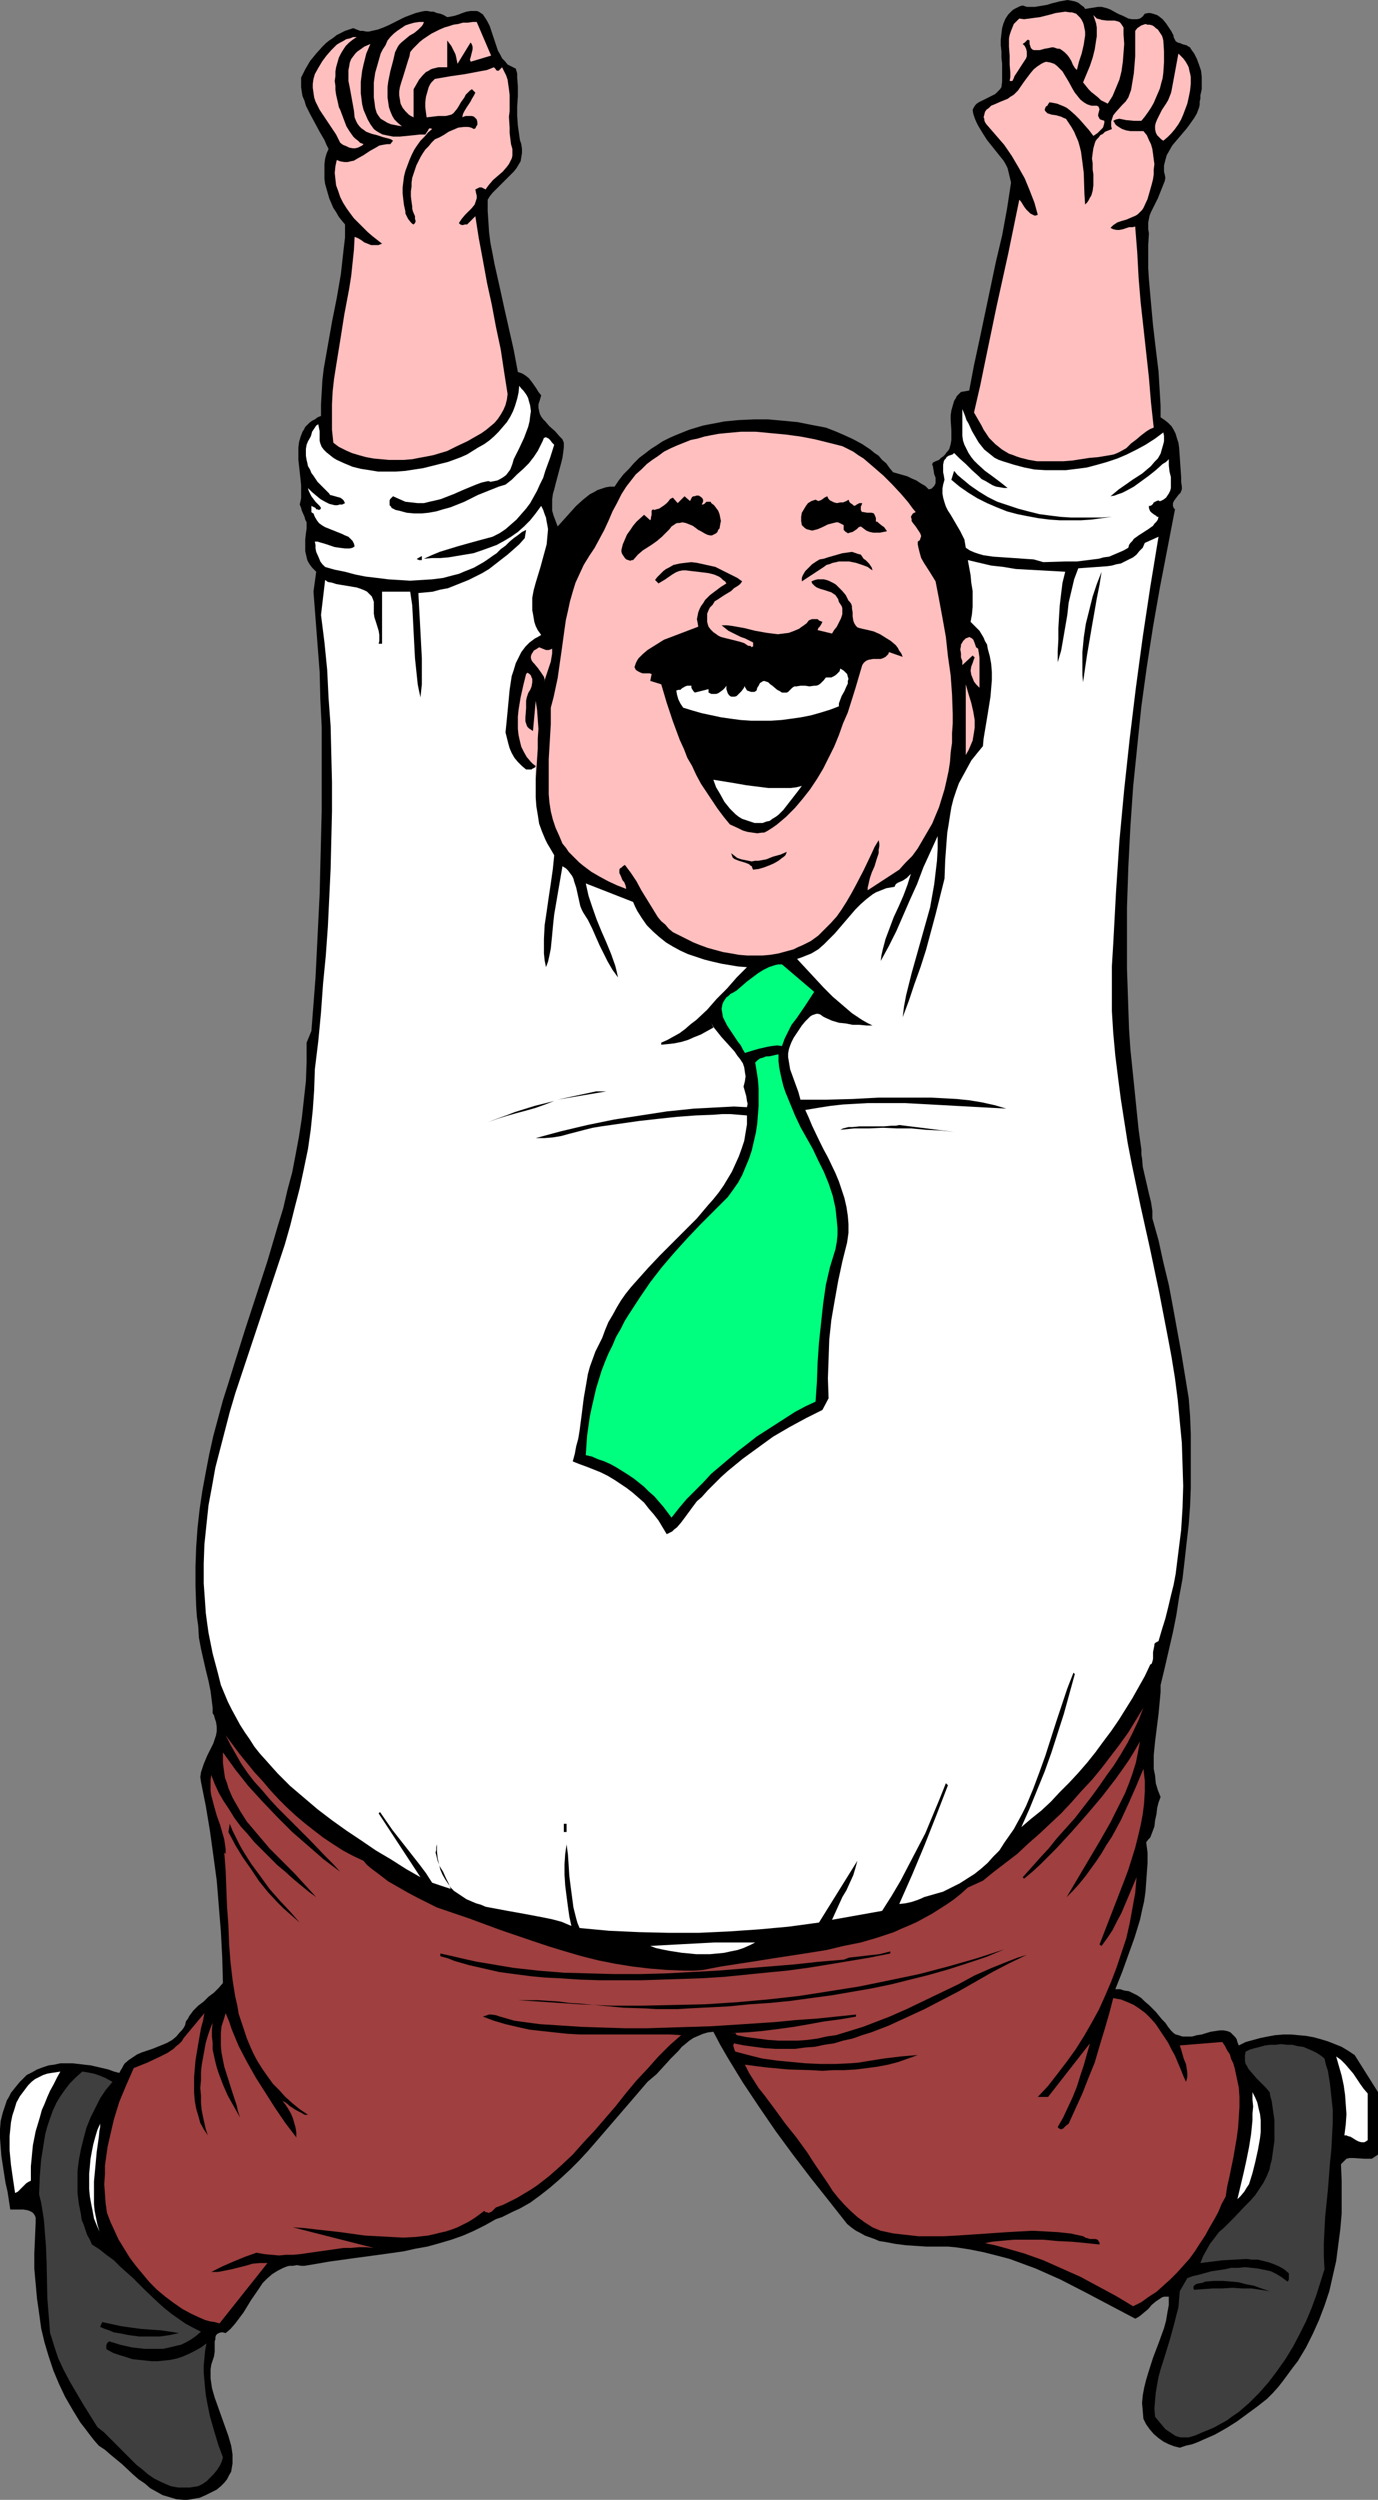 <?xml version="1.0" encoding="UTF-8" standalone="no"?>
<svg
   version="1.0"
   width="85.881mm"
   height="155.711mm"
   id="svg51"
   sodipodi:docname="Leaping Man 2.wmf"
   xmlns:inkscape="http://www.inkscape.org/namespaces/inkscape"
   xmlns:sodipodi="http://sodipodi.sourceforge.net/DTD/sodipodi-0.dtd"
   xmlns="http://www.w3.org/2000/svg"
   xmlns:svg="http://www.w3.org/2000/svg">
  <rect width="100%" height="100%" fill="#808080" stroke="none"/>
  <sodipodi:namedview
     id="namedview51"
     pagecolor="#ffffff"
     bordercolor="#000000"
     borderopacity="0.25"
     inkscape:showpageshadow="2"
     inkscape:pageopacity="0.0"
     inkscape:pagecheckerboard="0"
     inkscape:deskcolor="#d1d1d1"
     inkscape:document-units="mm" />
  <defs
     id="defs1">
    <pattern
       id="WMFhbasepattern"
       patternUnits="userSpaceOnUse"
       width="6"
       height="6"
       x="0"
       y="0" />
  </defs>
  <path
     style="fill:#000000;fill-opacity:1;fill-rule:evenodd;stroke:none"
     d="m 258.671,1.616 h 0.808 l 0.646,0.162 0.646,0.162 0.808,0.323 1.454,0.808 0.646,0.323 0.808,0.323 0.646,0.323 0.646,0.323 0.808,0.162 h 0.646 0.646 l 0.646,-0.162 0.646,-0.485 0.485,-0.646 0.808,-0.162 h 0.485 l 0.646,0.162 0.485,0.162 0.485,0.162 0.485,0.323 0.808,0.646 0.808,0.97 0.646,0.97 0.646,0.97 0.485,0.97 v 0.323 l 0.162,0.323 0.162,0.323 0.162,0.323 0.485,0.323 0.646,0.162 0.323,0.162 0.485,0.162 0.646,0.162 0.485,0.323 0.323,0.162 0.162,0.323 0.808,1.131 0.646,1.293 0.485,1.293 0.485,1.454 0.162,1.454 v 1.454 1.454 l -0.323,1.454 v 0.808 l -0.162,0.646 v 0.808 l -0.162,0.646 -0.485,1.293 -0.646,1.131 -0.808,1.131 -0.808,1.131 -1.777,2.101 -0.969,1.131 -0.808,0.97 -0.646,1.131 -0.646,1.131 -0.323,1.131 -0.162,0.646 -0.162,0.646 v 0.808 0.646 l 0.162,0.646 0.162,0.808 -0.162,0.808 -0.323,0.808 -0.646,1.616 -0.646,1.616 -0.808,1.616 -0.808,1.616 -0.323,0.808 -0.162,0.808 -0.162,0.808 v 0.808 0.808 l 0.162,0.97 -0.162,2.747 v 2.747 2.747 l 0.162,2.585 0.485,5.494 0.485,5.333 0.646,5.494 0.646,5.333 0.323,5.333 0.162,2.747 V 98.247 l 0.969,0.646 0.808,0.646 0.808,0.808 0.485,0.808 0.485,0.97 0.323,1.131 0.323,0.97 0.162,1.131 0.162,2.262 0.162,2.424 0.162,2.262 v 1.131 l 0.162,1.131 v 0.323 0.323 l -0.323,0.808 -0.485,0.485 -0.485,0.646 -0.485,0.646 -0.162,0.323 -0.162,0.323 v 0.323 0.323 l 0.162,0.485 0.323,0.323 -1.777,9.211 -1.777,9.211 -1.616,9.211 -1.454,9.372 -1.293,9.372 -0.969,9.372 -0.969,9.534 -0.646,9.372 -0.485,9.534 -0.323,9.534 v 9.534 4.848 l 0.162,4.686 0.162,4.848 0.162,4.686 0.323,4.848 0.485,4.686 0.485,4.686 0.485,4.848 0.485,4.686 0.646,4.686 v 1.131 l 0.162,0.97 0.162,1.939 0.485,2.101 0.485,2.101 0.485,2.101 0.485,1.939 0.323,2.101 v 0.97 0.808 l 1.454,5.171 1.131,5.171 1.293,5.332 0.969,5.171 0.969,5.333 0.969,5.332 1.777,10.827 0.323,4.201 0.162,4.201 v 4.201 4.201 4.363 l -0.162,4.201 -0.323,4.363 -0.485,4.201 -0.485,4.363 -0.485,4.201 -0.808,4.363 -0.646,4.201 -0.808,4.04 -0.969,4.201 -0.969,4.201 -0.969,4.04 v 1.616 l -0.162,1.778 -0.323,3.393 -0.808,6.464 -0.323,3.232 v 1.616 1.616 l 0.323,1.616 0.162,1.778 0.485,1.616 0.646,1.616 -0.485,1.293 -0.323,1.293 -0.162,1.454 -0.323,1.454 -0.162,1.454 -0.485,1.293 -0.485,1.293 -0.485,0.485 -0.485,0.646 0.323,2.424 v 2.424 l -0.162,2.262 -0.162,2.262 -0.162,2.262 -0.323,2.262 -0.485,2.101 -0.485,2.262 -0.646,2.101 -0.646,2.101 -1.454,4.04 -1.454,4.04 -1.616,4.04 h 1.131 l 0.969,0.323 1.131,0.162 0.969,0.485 0.969,0.485 0.969,0.646 0.808,0.808 0.969,0.808 1.616,1.616 1.454,1.778 0.808,0.808 0.646,0.97 0.646,0.808 0.646,0.646 0.485,0.323 0.646,0.162 0.969,0.323 h 1.131 1.131 l 1.131,-0.323 1.131,-0.162 2.1,-0.646 1.131,-0.162 0.969,-0.162 h 0.969 l 0.808,0.162 0.485,0.162 0.323,0.162 0.323,0.323 0.485,0.485 0.323,0.323 0.323,0.485 0.162,0.646 0.323,0.808 1.616,-0.808 1.777,-0.485 1.777,-0.485 1.616,-0.323 1.777,-0.323 1.939,-0.162 h 1.777 l 1.777,0.162 1.777,0.162 1.777,0.323 1.777,0.485 1.616,0.485 1.616,0.646 1.616,0.646 1.616,0.97 1.454,0.97 5.493,8.726 v 14.705 l -0.485,0.323 -0.485,0.323 -0.485,0.323 h -0.646 -1.131 l -2.424,-0.162 h -0.646 -0.485 l -0.646,0.162 -0.323,0.323 -0.485,0.485 -0.485,0.485 0.162,3.878 v 3.878 3.878 l -0.323,3.717 -0.485,3.717 -0.485,3.717 -0.808,3.555 -0.808,3.555 -1.131,3.393 -1.293,3.393 -1.454,3.232 -0.808,1.616 -0.808,1.616 -0.969,1.616 -0.969,1.616 -1.131,1.454 -2.262,3.07 -1.131,1.454 -1.293,1.454 -1.454,1.454 -2.262,1.778 -2.424,1.778 -2.424,1.778 -2.585,1.616 -2.585,1.454 -2.585,1.131 -1.454,0.646 -1.293,0.485 -1.454,0.323 -1.454,0.485 -1.293,-0.323 -1.293,-0.485 -1.293,-0.646 -1.131,-0.808 -1.131,-0.97 -0.969,-1.131 -0.808,-1.131 -0.323,-0.646 -0.323,-0.646 -0.162,-1.939 -0.162,-1.778 0.162,-1.778 0.323,-1.778 0.485,-1.939 0.485,-1.616 1.131,-3.555 1.293,-3.393 0.646,-1.778 0.646,-1.778 0.485,-1.778 0.323,-1.939 0.323,-1.778 v -1.939 h -0.646 -0.485 l -0.485,0.162 -0.485,0.323 -0.485,0.323 -0.485,0.323 -0.969,0.808 -0.808,0.97 -0.969,0.808 -0.969,0.808 -0.485,0.323 -0.646,0.323 -5.816,-3.07 -5.816,-3.07 -5.978,-3.07 -2.908,-1.293 -2.908,-1.293 -3.07,-1.131 -3.07,-1.131 -3.07,-0.808 -3.231,-0.808 -3.231,-0.646 -3.231,-0.485 -1.777,-0.162 h -1.616 -1.777 -1.777 l -2.424,-0.162 -2.424,-0.162 -2.424,-0.323 -2.585,-0.485 -1.131,-0.162 -1.131,-0.485 -2.262,-0.808 -1.131,-0.646 -0.969,-0.485 -1.131,-0.808 -0.969,-0.808 -4.201,-5.332 -4.362,-5.494 -4.201,-5.494 -4.039,-5.494 -3.878,-5.656 -3.878,-5.817 -1.777,-2.909 -1.777,-2.909 -1.777,-3.07 -1.616,-3.07 -1.293,0.162 -1.131,0.323 -1.131,0.485 -1.131,0.485 -0.969,0.646 -0.969,0.808 -0.808,0.646 -0.808,0.97 -1.777,1.778 -1.616,1.778 -1.777,1.939 -0.969,0.808 -1.131,0.97 -1.939,2.262 -1.939,2.262 -4.039,4.686 -4.039,4.686 -2.1,2.424 -2.1,2.262 -2.1,2.101 -2.262,2.101 -2.424,2.101 -2.262,1.778 -2.424,1.778 -2.585,1.454 -1.454,0.646 -1.293,0.646 -1.293,0.646 -1.454,0.485 -2.585,1.454 -2.585,1.293 -2.585,1.131 -2.747,0.97 -2.747,0.808 -2.908,0.808 -2.747,0.485 -2.908,0.646 -5.816,0.808 -5.978,0.808 -5.816,0.808 -2.747,0.485 -2.908,0.485 h -0.808 l -0.969,-0.162 -0.969,0.162 h -0.808 l -0.646,0.162 -0.808,0.323 -0.646,0.323 -0.646,0.323 -1.293,0.808 -1.131,0.97 -1.131,1.131 -0.969,1.454 -1.777,2.585 -1.777,2.909 -0.969,1.293 -0.969,1.293 -1.131,1.293 -1.131,0.97 -0.646,-0.162 h -0.485 l -0.485,0.162 -0.323,0.162 -0.323,0.323 -0.162,0.485 v 0.485 l -0.162,0.485 v 1.131 1.293 l -0.162,1.131 -0.162,0.485 -0.162,0.485 -0.323,0.97 -0.162,1.131 v 0.97 1.131 l 0.162,1.131 0.162,1.131 0.646,2.262 0.808,2.262 0.808,2.262 0.808,2.262 0.808,2.262 0.646,2.262 0.162,0.97 0.162,1.131 v 1.131 0.97 l -0.162,0.97 -0.162,0.97 -0.485,0.808 -0.485,0.97 -0.646,0.808 -0.808,0.808 -0.969,0.808 -1.293,0.646 -1.293,0.646 -1.454,0.646 -0.969,0.162 -0.969,0.162 -0.969,0.162 H 43.3 l -1.777,-0.162 -1.616,-0.485 -1.616,-0.485 -1.454,-0.808 -1.454,-0.808 -1.293,-1.131 -1.454,-0.97 -1.293,-1.131 -2.585,-2.424 -2.747,-2.262 -1.293,-1.131 -1.454,-0.97 -1.131,-1.293 -1.131,-1.454 -0.969,-1.293 -1.131,-1.454 -1.777,-2.909 -1.777,-3.07 -1.454,-3.07 -1.293,-3.07 -1.131,-3.393 -0.969,-3.232 -0.808,-3.393 -0.485,-3.555 -0.485,-3.393 -0.323,-3.555 -0.323,-3.555 v -3.555 l 0.162,-3.555 0.162,-3.717 v -0.646 -0.485 L 8.24,521.616 7.917,521.131 7.594,520.808 7.271,520.647 6.947,520.485 6.463,520.323 5.493,520.162 H 4.524 3.393 2.424 L 1.777,515.96 1.293,513.86 0.969,511.759 0.646,509.658 0.323,507.558 0.162,505.457 0,503.356 v -2.101 l 0.162,-1.939 0.485,-1.939 0.323,-0.97 0.323,-0.97 0.323,-0.97 0.485,-0.808 0.485,-0.97 0.646,-0.808 0.646,-0.808 0.808,-0.97 0.808,-0.808 0.808,-0.808 1.293,-0.646 1.131,-0.646 1.293,-0.485 1.454,-0.485 1.293,-0.162 1.454,-0.323 h 1.454 1.454 l 1.454,0.162 1.293,0.162 1.454,0.162 1.454,0.323 2.747,0.646 1.293,0.485 1.293,0.323 0.323,-0.646 0.323,-0.485 0.323,-0.646 0.323,-0.485 0.969,-0.808 0.969,-0.646 0.969,-0.646 1.131,-0.485 2.424,-0.808 2.424,-0.97 1.131,-0.485 1.131,-0.646 0.969,-0.808 0.808,-0.97 0.485,-0.485 0.485,-0.646 0.323,-0.646 0.162,-0.808 0.485,-0.646 0.323,-0.646 0.969,-1.293 1.131,-1.131 1.293,-0.97 1.131,-1.131 1.293,-0.97 1.131,-1.131 0.969,-1.131 -0.162,-5.979 -0.323,-6.14 -0.485,-5.979 -0.485,-5.979 -0.808,-5.979 -0.808,-5.817 -0.969,-5.817 -1.131,-5.656 -0.162,-1.131 0.162,-1.131 0.323,-0.97 0.323,-0.97 0.808,-1.939 0.969,-1.939 0.485,-0.97 0.323,-0.97 0.323,-0.97 0.162,-0.97 v -0.97 l -0.162,-1.131 -0.323,-0.97 -0.162,-0.646 -0.323,-0.485 v -1.293 l -0.162,-1.293 -0.323,-2.585 -0.485,-2.424 -0.646,-2.585 -1.131,-5.009 -0.485,-2.585 -0.162,-2.747 -0.323,-2.262 -0.162,-2.424 -0.162,-4.686 v -4.686 l 0.162,-4.525 0.323,-4.525 0.485,-4.363 0.646,-4.363 0.808,-4.363 0.808,-4.201 0.969,-4.363 1.131,-4.201 1.131,-4.201 1.293,-4.04 1.293,-4.201 2.585,-8.241 5.332,-16.321 2.424,-8.241 1.293,-4.201 0.969,-4.201 1.131,-4.201 0.808,-4.201 0.808,-4.363 0.646,-4.201 0.485,-4.363 0.485,-4.363 0.162,-4.525 v -4.525 l 1.131,-2.747 0.485,-6.302 0.485,-6.302 0.323,-6.464 0.323,-6.625 0.323,-6.464 0.162,-6.625 0.162,-6.464 0.162,-6.625 v -6.625 -6.464 -6.625 l -0.323,-6.464 -0.162,-6.464 -0.485,-6.302 -0.485,-6.302 -0.485,-6.302 0.646,-4.686 -0.485,-0.485 -0.485,-0.485 -0.485,-0.646 -0.323,-0.485 -0.323,-0.646 -0.162,-0.646 -0.323,-1.454 v -1.454 -1.293 l 0.162,-1.454 0.162,-1.131 v -0.808 -0.646 l -0.323,-0.646 -0.162,-0.646 -0.646,-1.454 -0.162,-0.646 -0.323,-0.808 0.323,-1.454 v -1.616 -1.454 l -0.162,-1.616 -0.323,-2.909 -0.162,-1.454 v -1.454 -1.454 l 0.162,-1.293 0.323,-1.131 0.485,-1.293 0.323,-0.485 0.323,-0.646 0.969,-0.97 0.646,-0.485 0.646,-0.323 0.646,-0.485 0.808,-0.323 v -2.747 l 0.162,-2.747 0.162,-2.909 0.323,-2.747 0.969,-5.494 0.969,-5.494 1.131,-5.656 0.969,-5.656 0.323,-2.909 0.323,-2.909 0.323,-2.747 V 52.84 L 80.461,51.871 79.815,51.063 79.169,49.932 78.522,48.962 78.038,47.831 77.553,46.7 77.23,45.569 76.907,44.438 76.583,43.306 76.422,42.175 v -1.293 -1.131 -1.131 l 0.162,-1.293 0.323,-1.131 0.485,-1.131 -0.485,-0.97 -0.485,-1.131 -1.131,-1.939 -1.131,-2.101 -1.131,-2.101 -0.969,-1.939 -0.323,-1.131 -0.485,-1.131 -0.162,-0.97 -0.162,-1.131 v -1.131 -1.131 l 0.969,-1.939 1.131,-1.939 1.454,-1.778 1.454,-1.616 0.808,-0.808 0.808,-0.646 0.969,-0.646 0.808,-0.646 0.969,-0.485 0.969,-0.485 0.969,-0.323 0.969,-0.323 0.808,0.323 0.808,0.323 h 0.646 l 0.808,0.162 h 0.646 L 87.57,7.272 89.024,6.948 90.317,6.464 91.448,5.979 94.033,4.686 95.325,4.04 96.618,3.555 97.91,3.07 99.203,2.747 100.011,2.585 h 0.646 l 0.808,0.162 h 0.646 l 0.808,0.323 0.808,0.162 0.808,0.323 0.808,0.485 0.969,-0.162 0.808,-0.162 0.969,-0.323 0.808,-0.323 0.969,-0.323 0.969,-0.162 h 0.969 0.485 l 0.485,0.162 0.969,0.646 0.646,0.97 0.485,0.808 0.485,0.97 0.646,1.939 0.646,1.939 0.646,1.939 0.485,0.808 0.485,0.97 0.646,0.646 0.646,0.808 0.969,0.485 0.969,0.485 0.323,1.131 v 0.97 l 0.162,2.101 v 2.262 l -0.162,2.424 v 2.262 l 0.162,2.262 0.323,2.262 0.162,1.131 0.323,0.97 0.162,1.131 v 0.97 l -0.162,0.97 -0.162,0.97 -0.485,0.808 -0.485,0.808 -0.646,0.808 -0.646,0.646 -1.454,1.454 -0.646,0.646 -0.808,0.808 -1.454,1.454 -0.646,0.808 -0.485,0.808 v 2.585 l 0.162,2.424 0.162,2.585 0.323,2.585 0.485,2.424 0.485,2.585 1.131,5.009 1.131,5.171 1.131,5.009 1.131,5.009 0.485,2.585 0.485,2.585 0.485,0.162 0.485,0.162 0.808,0.485 0.808,0.646 0.646,0.808 1.131,1.616 0.485,0.808 0.646,0.808 -0.323,1.131 -0.323,0.97 v 0.808 l 0.162,0.808 0.162,0.646 0.323,0.646 0.485,0.646 0.485,0.485 0.969,1.131 1.293,1.131 1.131,1.293 0.646,0.646 0.323,0.808 v 1.131 l -0.162,1.293 -0.162,1.131 -0.323,1.293 -1.293,4.848 -0.323,1.293 -0.323,1.131 -0.162,1.293 v 1.293 1.293 l 0.323,1.131 0.485,1.293 0.485,1.293 1.454,-1.616 1.454,-1.616 1.454,-1.616 1.616,-1.454 0.808,-0.646 0.808,-0.646 0.969,-0.485 0.808,-0.485 0.969,-0.323 0.969,-0.323 0.969,-0.162 h 1.131 l 0.969,-1.454 1.131,-1.454 1.293,-1.293 1.131,-1.293 1.293,-1.293 1.293,-0.97 1.454,-1.131 1.293,-0.808 1.454,-0.97 1.616,-0.808 1.454,-0.646 1.616,-0.646 1.616,-0.646 1.616,-0.485 1.616,-0.485 1.616,-0.323 1.777,-0.323 1.616,-0.323 3.393,-0.323 3.555,-0.162 h 3.393 l 3.555,0.323 3.393,0.323 3.231,0.646 3.393,0.646 2.1,0.808 2.262,0.97 2.1,0.97 2.1,1.131 1.939,1.293 0.969,0.808 0.969,0.646 0.808,0.97 0.969,0.808 0.808,1.131 0.808,0.97 1.131,0.323 1.131,0.323 1.131,0.323 0.969,0.485 1.131,0.485 0.969,0.646 1.131,0.646 0.808,0.808 0.646,-0.162 0.323,-0.323 0.323,-0.323 0.162,-0.323 0.162,-0.323 v -0.323 -0.97 l -0.323,-0.808 -0.162,-0.97 -0.162,-0.97 -0.162,-0.323 0.162,-0.485 0.646,-0.323 0.808,-0.323 0.485,-0.485 0.485,-0.323 0.485,-0.485 0.323,-0.485 0.323,-0.323 0.323,-0.485 0.323,-1.131 0.162,-0.97 v -1.131 -1.131 l -0.162,-2.424 v -1.131 l 0.162,-1.131 0.323,-1.131 0.323,-1.131 0.323,-0.485 0.323,-0.646 0.485,-0.485 0.485,-0.485 1.939,-0.323 1.131,-5.979 1.293,-5.979 1.293,-6.14 1.293,-6.14 1.293,-6.14 1.454,-6.14 1.131,-6.14 0.969,-6.302 -0.808,-3.393 -0.485,-0.97 -0.485,-0.808 -1.293,-1.616 -1.293,-1.616 -1.293,-1.616 -1.131,-1.778 -0.485,-0.808 -0.485,-0.808 -0.485,-0.97 -0.323,-0.808 -0.323,-0.97 -0.162,-0.97 0.323,-0.646 0.323,-0.485 0.323,-0.323 0.485,-0.323 0.969,-0.485 0.969,-0.485 0.969,-0.485 0.969,-0.485 0.323,-0.323 0.485,-0.485 0.323,-0.323 0.323,-0.485 0.162,-1.293 v -1.293 -2.909 l -0.162,-1.454 v -1.454 l -0.162,-1.454 V 9.372 l 0.162,-1.454 0.162,-1.293 0.323,-1.131 0.485,-1.131 0.323,-0.485 0.323,-0.485 0.485,-0.485 0.485,-0.485 0.485,-0.323 0.646,-0.323 0.646,-0.323 0.646,-0.162 0.969,0.323 h 0.969 0.969 l 0.969,-0.162 1.939,-0.323 0.969,-0.323 1.939,-0.485 0.969,-0.162 L 251.4,0 l 0.969,0.162 0.808,0.162 0.808,0.323 0.808,0.646 0.485,0.323 0.323,0.485 z"
     id="path1" />
  <path
     style="fill:#ffbfbf;fill-opacity:1;fill-rule:evenodd;stroke:none"
     d="m 255.601,8.403 -0.162,0.97 -0.162,1.131 -0.485,2.101 -0.646,1.939 -0.485,1.939 -0.485,-0.485 -0.485,-0.808 -0.323,-0.808 -0.485,-0.808 -0.485,-0.646 -0.646,-0.646 -0.646,-0.485 -0.485,-0.323 h -0.485 l -0.485,-0.162 -0.485,-0.162 h -0.485 l -0.646,0.162 -0.969,0.162 -1.131,0.323 h -0.485 -0.485 -0.485 l -0.323,-0.162 -0.323,-0.323 -0.162,-0.485 -0.162,-0.485 V 9.534 l -0.323,-0.162 h -0.162 l -0.323,0.323 -0.323,0.323 -0.485,0.323 0.485,0.485 0.323,0.646 0.162,0.646 v 0.485 0.646 l -0.162,0.485 -0.323,0.485 -0.323,0.485 -1.454,2.262 -0.646,0.97 -0.162,0.485 -0.323,0.646 h -0.646 l 0.162,-0.97 v -0.97 l -0.162,-1.939 v -2.101 l -0.162,-2.101 V 10.019 9.049 l 0.162,-0.808 0.323,-0.97 0.323,-0.808 0.323,-0.808 0.646,-0.646 0.646,-0.646 1.131,0.162 1.293,-0.162 1.131,-0.162 1.293,-0.162 2.585,-0.646 1.131,-0.323 1.131,-0.162 1.131,-0.162 1.131,0.162 h 0.485 l 0.485,0.162 0.485,0.162 0.323,0.323 0.323,0.323 0.323,0.323 0.323,0.485 0.323,0.646 0.162,0.485 0.162,0.808 0.162,0.808 z"
     id="path2" />
  <path
     style="fill:#ffbfbf;fill-opacity:1;fill-rule:evenodd;stroke:none"
     d="m 264.649,8.08 0.162,2.262 -0.162,2.101 -0.162,2.101 -0.323,2.262 -0.485,1.939 -0.808,1.939 -0.808,1.939 -1.131,1.778 -1.616,-0.808 -0.646,-0.646 -0.808,-0.646 -0.808,-0.646 -0.646,-0.646 -0.646,-0.808 -0.646,-0.808 0.808,-1.939 0.808,-1.939 0.646,-1.939 0.485,-1.939 0.323,-2.101 0.162,-0.97 V 7.595 6.464 l -0.162,-0.97 -0.323,-0.97 -0.323,-0.97 0.485,0.485 0.323,0.323 0.646,0.162 0.485,0.162 1.293,0.162 h 0.646 0.646 0.485 l 0.646,0.162 0.485,0.162 0.323,0.323 0.323,0.485 0.323,0.485 v 0.646 0.485 z"
     id="path3" />
  <path
     style="fill:#ffbfbf;fill-opacity:1;fill-rule:evenodd;stroke:none"
     d="m 115.683,13.089 -4.847,1.454 v -0.162 l -0.162,-0.323 0.162,-0.485 0.162,-0.646 0.162,-0.646 0.162,-0.646 v -0.646 l -0.162,-0.485 -0.162,-0.323 -0.162,-0.162 -3.07,5.009 -0.162,-0.808 -0.162,-0.808 -0.162,-0.646 -0.323,-0.646 -0.646,-1.293 -0.485,-0.646 -0.485,-0.646 v 6.302 h -0.808 -0.646 -0.646 l -0.646,0.162 -0.646,0.162 -0.485,0.162 -0.485,0.323 -0.646,0.323 -0.808,0.808 -0.808,0.97 -0.646,1.131 -0.646,1.131 v 6.625 l -0.646,-0.323 -0.485,-0.323 -0.485,-0.485 -0.323,-0.323 -0.646,-0.808 -0.485,-0.97 -0.162,-0.97 -0.162,-0.97 v -0.97 l 0.162,-0.97 0.323,-1.131 0.323,-0.97 0.646,-2.101 0.646,-2.101 0.323,-0.97 0.162,-0.97 0.646,-0.808 0.808,-0.808 0.808,-0.808 0.808,-0.646 0.969,-0.646 0.969,-0.646 0.969,-0.485 0.969,-0.485 1.131,-0.485 1.131,-0.323 0.969,-0.323 1.131,-0.162 1.131,-0.323 h 1.131 l 1.131,-0.162 h 0.969 z"
     id="path4" />
  <path
     style="fill:#ffbfbf;fill-opacity:1;fill-rule:evenodd;stroke:none"
     d="m 99.849,5.171 -0.162,0.485 -0.323,0.485 -0.808,0.808 -0.969,0.808 -1.131,0.646 -0.969,0.808 -0.969,0.808 -0.485,0.485 -0.323,0.485 -0.323,0.646 -0.323,0.646 -0.485,2.101 -0.646,2.424 -0.485,2.424 -0.162,1.293 v 1.131 1.293 l 0.162,1.131 0.162,1.131 0.323,0.97 0.485,1.131 0.485,0.808 0.808,0.808 0.969,0.808 -0.969,-0.162 -0.808,-0.162 -0.808,-0.162 -0.808,-0.323 -0.808,-0.485 -0.808,-0.485 -0.485,-0.646 -0.323,-0.485 -0.162,-0.323 -0.323,-1.131 -0.162,-1.293 -0.162,-1.131 v -1.131 -1.131 -1.293 l 0.162,-1.131 0.162,-1.131 0.323,-1.131 0.323,-1.131 0.323,-1.131 0.323,-1.131 0.485,-0.97 0.646,-0.97 0.485,-1.131 0.646,-0.808 0.808,-0.808 0.808,-0.646 0.969,-0.646 0.969,-0.646 0.969,-0.323 1.131,-0.323 1.131,-0.162 z"
     id="path5" />
  <path
     style="fill:#ffbfbf;fill-opacity:1;fill-rule:evenodd;stroke:none"
     d="m 274.02,9.534 0.162,2.585 v 2.585 l -0.162,2.424 -0.162,1.293 -0.323,1.131 -0.323,1.293 -0.485,1.131 -0.485,1.131 -0.485,1.131 -0.646,1.131 -0.646,0.97 -0.808,1.131 -0.808,0.97 h -0.808 -0.969 l -1.777,-0.162 -0.808,-0.162 -0.808,-0.162 -0.808,0.162 -0.323,0.162 -0.323,0.162 0.323,0.485 0.162,0.323 0.323,0.323 0.485,0.323 0.808,0.485 0.969,0.323 0.969,0.162 h 0.969 2.1 l 0.808,0.97 0.485,1.131 0.485,0.97 0.323,1.131 0.162,1.131 0.162,1.293 0.162,1.131 -0.162,1.293 v 1.131 l -0.162,1.131 -0.323,1.293 -0.323,1.131 -0.646,2.262 -0.969,2.101 -0.323,0.485 -0.485,0.485 -0.485,0.485 -0.485,0.323 -1.131,0.485 -1.131,0.485 -1.131,0.323 -0.969,0.323 -0.485,0.323 -0.485,0.323 -0.323,0.323 -0.323,0.323 0.646,0.323 0.808,0.162 h 0.646 l 0.808,-0.162 1.454,-0.485 h 0.808 l 0.646,-0.162 0.485,6.14 0.323,5.979 0.485,5.817 0.646,5.817 1.293,11.796 0.485,5.817 0.646,5.979 -0.808,0.323 -0.808,0.485 -1.293,0.97 -1.131,0.97 -1.293,0.97 -1.131,1.131 -1.454,0.808 -0.646,0.323 -0.808,0.323 -0.808,0.162 -0.969,0.162 -1.939,0.323 -1.939,0.162 -4.201,0.646 -2.1,0.162 h -2.1 -1.939 -2.1 l -1.939,-0.323 -1.939,-0.485 -0.969,-0.323 -0.808,-0.323 -0.969,-0.323 -0.808,-0.485 -0.808,-0.485 -0.808,-0.646 -0.808,-0.646 -0.646,-0.646 -0.808,-0.808 -0.646,-0.97 -0.646,-0.97 -0.485,-0.97 -1.777,-3.07 1.454,-6.302 1.293,-6.302 2.585,-12.443 2.747,-12.443 1.293,-6.302 1.293,-6.302 0.162,0.162 0.162,0.162 0.323,0.485 0.485,0.808 0.485,0.646 0.646,0.646 0.323,0.323 0.323,0.162 0.323,0.162 0.323,0.162 h 0.323 l 0.485,-0.162 -0.808,-2.909 -1.131,-2.909 -1.131,-2.747 -1.454,-2.585 -1.616,-2.747 -1.777,-2.585 -2.1,-2.424 -2.1,-2.424 -0.323,-0.485 -0.162,-0.485 v -0.323 l -0.162,-0.323 0.162,-0.646 0.162,-0.646 0.323,-0.485 0.646,-0.485 0.485,-0.485 0.808,-0.323 1.454,-0.646 1.616,-0.646 0.646,-0.485 0.808,-0.485 0.485,-0.485 0.485,-0.485 1.454,-2.101 1.454,-1.939 0.808,-0.97 0.808,-0.646 0.969,-0.646 0.646,-0.323 0.485,-0.162 0.969,0.162 0.969,0.323 0.646,0.485 0.646,0.646 0.646,0.646 0.485,0.808 0.969,1.616 0.969,1.778 0.485,0.808 0.646,0.808 0.646,0.808 0.808,0.646 0.808,0.485 0.969,0.323 h 0.808 0.485 l 0.323,0.162 0.162,0.162 v 0.162 l 0.162,0.323 -0.162,0.646 -0.162,0.646 v 0.323 l 0.162,0.323 0.162,0.323 0.162,0.162 0.485,0.162 0.485,0.162 v 0.485 l -0.162,0.646 -0.162,0.485 -0.485,0.485 -0.808,0.808 -0.485,0.323 -0.485,0.323 -0.969,-1.293 -1.131,-1.293 -1.131,-1.293 -1.131,-1.131 -1.293,-1.131 -0.646,-0.485 -0.646,-0.323 -0.808,-0.323 -0.808,-0.323 -0.808,-0.162 -0.969,-0.162 -0.323,0.485 -0.162,0.323 -0.323,0.162 -0.162,0.323 -0.162,0.485 0.162,0.323 0.162,0.162 0.323,0.323 0.485,0.162 0.485,0.162 1.131,0.162 1.131,0.323 0.646,0.323 0.485,0.162 0.323,0.485 0.323,0.485 0.646,0.97 0.646,1.131 0.485,1.131 0.485,1.131 0.323,1.131 0.323,1.293 0.323,2.424 0.323,2.585 0.162,5.009 0.162,2.424 0.485,-0.485 0.323,-0.485 0.323,-0.646 0.323,-0.485 0.323,-1.131 0.162,-1.293 v -1.293 -1.293 l -0.162,-1.131 v -1.454 l -0.162,-1.131 0.162,-1.293 0.162,-1.131 0.323,-1.131 0.162,-0.485 0.323,-0.485 0.485,-0.485 0.323,-0.485 0.646,-0.323 0.485,-0.485 0.808,-0.323 0.808,-0.323 -0.162,-0.646 v -0.646 -0.485 l 0.162,-0.485 0.162,-0.485 0.162,-0.485 0.646,-0.808 1.454,-1.616 0.808,-0.808 0.646,-0.97 0.646,-1.778 0.323,-1.939 0.323,-1.939 0.162,-1.939 0.162,-2.101 V 11.311 7.272 l 0.485,-0.646 0.485,-0.323 0.485,-0.323 0.485,-0.162 0.485,-0.162 0.485,0.162 h 0.485 l 0.646,0.162 0.485,0.323 0.323,0.323 0.485,0.323 0.323,0.485 0.323,0.485 0.323,0.485 0.162,0.485 z"
     id="path6" />
  <path
     style="fill:#ffbfbf;fill-opacity:1;fill-rule:evenodd;stroke:none"
     d="m 84.016,8.726 -0.969,0.646 -0.808,0.646 -0.808,0.808 -0.646,0.97 -0.485,0.808 -0.485,0.97 -0.323,1.131 -0.323,1.131 -0.162,0.97 v 1.131 l -0.162,1.131 0.162,1.131 v 0.97 l 0.162,1.131 0.485,2.101 0.162,0.808 0.323,0.646 0.485,1.293 0.485,1.293 0.485,1.293 0.808,1.293 0.808,1.131 0.485,0.485 0.646,0.485 0.485,0.485 0.808,0.323 -0.323,0.323 -0.323,0.162 -0.646,0.323 -0.646,0.162 H 83.046 L 82.238,34.742 81.592,34.419 80.784,34.096 80.138,33.611 79.653,32.641 79.169,31.672 77.876,29.733 76.583,27.794 75.291,25.855 74.806,24.885 74.321,23.915 73.998,22.946 73.837,21.815 73.675,20.684 v -0.97 l 0.162,-1.131 0.323,-1.131 0.808,-1.454 0.969,-1.616 0.969,-1.293 1.131,-1.293 0.646,-0.646 0.646,-0.646 0.808,-0.485 0.646,-0.323 0.808,-0.485 0.808,-0.162 0.808,-0.323 z"
     id="path7" />
  <path
     style="fill:#ffbfbf;fill-opacity:1;fill-rule:evenodd;stroke:none"
     d="m 87.247,10.342 -0.485,1.131 -0.485,1.131 -0.323,1.293 -0.323,1.293 -0.323,1.454 -0.162,1.293 -0.162,1.293 v 1.293 1.454 l 0.162,1.293 0.162,1.293 0.323,1.293 0.485,1.131 0.485,1.131 0.646,1.131 0.808,1.131 0.646,0.485 0.808,0.485 0.646,0.323 0.808,0.162 0.808,0.162 0.808,0.162 h 1.616 l 1.616,-0.162 1.616,-0.162 1.454,-0.162 h 0.646 0.646 l 0.323,-0.485 0.323,-0.485 0.162,-0.323 0.162,-0.162 h 0.323 l 0.323,0.162 -0.969,0.808 -0.808,0.97 -0.969,0.97 -0.808,1.131 -0.646,0.97 -0.646,1.293 -0.485,1.131 -0.485,1.293 -0.485,1.293 -0.323,1.293 -0.162,1.293 -0.162,1.293 v 1.454 l 0.162,1.454 0.162,1.293 0.323,1.454 v 0.485 l 0.162,0.323 0.485,0.97 0.646,0.808 0.323,0.323 0.323,0.162 0.162,-0.162 0.162,-0.162 0.162,-0.485 -0.162,-0.485 V 50.901 L 97.264,49.77 97.103,49.124 V 48.639 L 96.941,47.508 96.779,46.215 v -1.131 l 0.162,-1.131 v -0.97 l 0.162,-1.131 0.323,-0.97 0.323,-0.97 0.323,-0.97 0.485,-0.97 0.485,-0.97 0.485,-0.808 0.646,-0.97 0.808,-0.808 0.646,-0.808 0.808,-0.808 1.131,-0.485 1.131,-0.646 0.969,-0.646 1.131,-0.485 1.131,-0.485 1.293,-0.162 h 0.485 0.646 l 0.646,0.162 0.646,0.323 0.323,-0.162 0.162,-0.323 0.162,-0.323 0.162,-0.162 v -0.646 l -0.162,-0.646 -0.323,-0.323 -0.323,-0.323 -0.485,-0.162 h -0.485 -0.485 -0.485 l -0.485,0.162 -0.323,0.162 0.162,-0.808 0.323,-0.646 0.485,-0.808 0.969,-1.454 0.323,-0.646 0.485,-0.808 0.323,-0.646 -0.808,-0.808 -0.485,0.323 -0.485,0.485 -0.485,0.485 -0.323,0.646 -0.808,1.131 -0.646,1.131 -0.323,0.485 -0.808,0.97 -0.485,0.323 -0.646,0.162 -0.646,0.162 h -0.808 -0.969 l -2.747,0.323 -0.162,-1.131 -0.162,-1.293 v -1.131 l 0.162,-1.293 0.323,-1.131 0.323,-1.131 0.323,-0.646 0.323,-0.485 0.485,-0.485 0.323,-0.323 3.716,-0.646 3.393,-0.485 3.393,-0.646 1.777,-0.323 1.616,-0.646 0.323,0.323 0.162,0.162 v 0.162 l 0.323,0.162 h 0.323 l 0.162,-0.162 0.646,-0.646 0.485,0.97 0.485,0.97 0.323,0.97 0.162,1.131 0.162,1.131 0.162,1.293 v 3.878 l -0.162,1.293 0.162,2.585 v 1.293 l 0.162,1.293 0.162,1.293 0.323,1.131 v 0.808 0.808 l -0.162,0.646 -0.323,0.646 -0.323,0.646 -0.485,0.646 -0.969,1.131 -1.131,0.97 -1.131,0.97 -0.969,1.131 -0.485,0.646 -0.323,0.485 -0.323,-0.162 -0.323,-0.162 -0.323,-0.162 h -0.162 -0.323 l -0.323,0.162 -0.323,0.162 -0.323,0.162 0.162,0.808 0.162,0.646 v 0.646 l -0.162,0.485 -0.323,0.97 -0.646,0.808 -0.808,0.808 -0.808,0.808 -0.808,0.97 -0.646,0.97 0.162,0.162 0.162,0.162 0.485,0.162 0.646,-0.162 h 0.485 l 1.939,-1.939 0.808,5.171 0.969,5.171 0.969,5.333 1.131,5.171 0.969,5.171 1.131,5.333 0.808,5.333 0.808,5.171 -0.162,1.293 -0.323,1.293 -0.485,1.131 -0.646,1.131 -0.646,0.97 -0.808,0.97 -0.969,0.808 -0.969,0.808 -1.131,0.808 -1.131,0.646 -2.262,1.293 -2.424,1.131 -2.262,1.131 -1.616,0.485 -1.616,0.485 -1.616,0.323 -1.777,0.323 -1.616,0.323 -1.939,0.162 H 93.387 91.609 l -1.777,-0.162 -1.777,-0.162 -1.777,-0.323 -1.777,-0.485 -1.616,-0.485 -1.454,-0.646 -1.616,-0.808 -1.293,-0.97 -0.323,-3.07 v -3.07 -2.909 l 0.162,-3.07 0.323,-2.909 0.485,-3.07 0.969,-5.979 0.969,-6.14 1.131,-5.979 0.485,-3.07 0.323,-3.07 0.323,-3.07 0.162,-3.07 0.808,0.323 0.808,0.485 0.646,0.485 0.808,0.323 0.808,0.323 h 0.808 0.969 l 0.323,-0.162 0.485,-0.162 -2.262,-1.778 -1.131,-0.97 -1.131,-1.131 -0.969,-0.97 -1.131,-1.131 -0.969,-1.293 -0.808,-1.131 -0.808,-1.293 -0.646,-1.293 -0.485,-1.454 -0.485,-1.293 -0.162,-1.454 -0.162,-1.454 0.162,-1.616 0.323,-1.454 0.808,0.323 0.969,0.162 h 0.808 l 0.646,-0.162 0.808,-0.162 0.808,-0.485 1.454,-0.808 1.454,-0.97 1.454,-0.808 0.808,-0.485 0.808,-0.162 0.969,-0.162 h 0.808 L 92.579,33.126 92.094,32.803 91.609,32.641 90.317,32.318 88.863,31.833 87.57,31.51 86.278,31.025 85.631,30.541 85.147,30.218 84.662,29.733 84.177,29.086 83.854,28.44 83.531,27.632 83.369,26.016 83.046,24.239 82.723,22.461 82.4,20.684 82.077,19.068 V 17.29 16.482 l 0.162,-0.808 0.162,-0.97 0.323,-0.808 0.485,-0.646 0.485,-0.646 0.485,-0.485 0.485,-0.323 1.131,-0.808 z"
     id="path8" />
  <path
     style="fill:#ffbfbf;fill-opacity:1;fill-rule:evenodd;stroke:none"
     d="m 279.675,24.4 -0.485,1.293 -0.485,1.293 -0.485,1.131 -0.646,1.131 -0.808,1.131 -0.808,0.97 -0.969,0.97 -0.969,0.808 -0.485,-0.323 -0.323,-0.323 -0.646,-0.646 -0.323,-0.646 -0.162,-0.808 v -0.808 l 0.162,-0.646 0.323,-0.808 0.323,-0.646 0.808,-1.616 0.969,-1.454 0.485,-0.808 0.323,-0.808 0.323,-0.808 0.162,-0.646 1.616,-8.726 0.646,0.646 0.485,0.485 0.485,0.646 0.485,0.808 0.323,0.646 0.162,0.808 0.162,0.646 0.162,0.808 v 1.616 l -0.162,1.616 -0.323,1.616 z"
     id="path9" />
  <path
     style="fill:#ffbfbf;fill-opacity:1;fill-rule:evenodd;stroke:none"
     d="m 126.185,180.336 -0.646,-0.485 -0.485,-0.485 -0.969,-1.131 -0.646,-1.131 -0.646,-1.293 -0.323,-1.293 -0.323,-1.454 -0.162,-1.454 v -1.454 -1.454 l 0.162,-1.616 0.485,-2.909 0.646,-2.909 0.323,-1.293 0.323,-1.293 0.323,-0.323 0.485,0.323 0.323,0.323 0.162,0.485 0.162,0.323 v 0.485 0.323 l -0.162,0.97 -0.323,0.808 -0.323,0.485 -0.162,0.323 -0.323,0.97 -0.162,0.808 v 0.323 0.485 0.97 l -0.162,2.101 v 0.97 l 0.162,0.485 0.162,0.485 0.162,0.323 0.323,0.323 0.485,0.323 0.485,0.323 0.646,-7.11 0.323,2.101 0.162,2.262 0.162,2.262 -0.162,2.262 v 2.424 l -0.162,2.424 -0.323,4.848 z"
     id="path10" />
  <path
     style="fill:#ffffff;fill-opacity:1;fill-rule:evenodd;stroke:none"
     d="m 126.185,183.568 v 2.101 2.101 l 0.162,2.101 0.323,1.939 0.323,2.101 0.646,1.778 0.808,1.939 0.485,0.97 0.485,0.808 1.131,1.939 -0.323,3.232 -0.485,3.393 -0.485,3.232 -0.485,3.393 -0.485,3.232 -0.162,3.232 v 1.778 1.616 l 0.162,1.616 0.323,1.616 0.485,-1.293 0.323,-1.454 0.323,-1.616 0.162,-1.616 0.162,-1.616 0.162,-1.778 0.162,-1.616 0.162,-1.454 1.939,-11.311 0.808,0.485 0.485,0.485 0.485,0.646 0.485,0.646 0.323,0.646 0.162,0.646 0.485,1.454 0.323,1.454 0.323,1.454 0.323,1.454 0.323,0.808 0.323,0.646 1.131,1.778 0.969,1.939 1.777,4.04 0.969,1.939 0.969,1.939 1.131,1.939 1.293,1.778 -0.323,-1.454 -0.323,-1.293 -0.969,-2.747 -1.131,-2.747 -1.131,-2.585 -1.131,-2.747 -0.969,-2.747 -0.969,-2.909 -0.323,-1.454 -0.323,-1.454 11.148,4.363 0.485,1.131 0.485,0.97 1.131,1.778 1.131,1.616 1.454,1.454 1.454,1.293 1.616,1.293 1.616,0.97 1.777,0.97 1.777,0.808 1.939,0.646 1.939,0.646 1.939,0.485 2.1,0.485 1.939,0.323 1.939,0.323 2.1,0.162 -2.424,2.424 -2.262,2.585 -2.424,2.424 -2.262,2.585 -2.585,2.424 -1.293,0.97 -1.293,1.131 -1.293,0.97 -1.454,0.808 -1.454,0.808 -1.454,0.646 v 0.485 l 1.616,-0.162 1.454,-0.162 1.616,-0.323 1.616,-0.485 1.454,-0.646 1.616,-0.646 1.454,-0.808 1.454,-0.808 -0.485,-1.131 0.485,0.97 0.646,0.808 0.646,0.808 0.646,0.808 1.616,1.778 1.454,1.616 0.646,0.97 0.646,0.808 0.646,0.97 0.323,0.97 0.162,1.131 0.162,0.97 -0.162,1.131 -0.162,0.646 -0.162,0.646 0.323,1.131 0.323,1.131 0.162,1.131 0.162,0.646 -0.162,0.808 -3.07,-0.162 -3.07,0.162 -3.07,0.162 -3.231,0.162 -3.07,0.323 -3.231,0.323 -6.301,0.97 -6.301,0.97 -6.301,1.293 -6.14,1.454 -5.978,1.616 h 0.969 1.131 l 1.939,-0.162 1.939,-0.323 1.777,-0.485 3.716,-0.97 1.939,-0.485 1.939,-0.323 4.524,-0.646 4.524,-0.646 4.362,-0.485 4.524,-0.485 4.362,-0.323 4.201,-0.162 2.1,-0.162 h 1.939 l 1.939,0.162 1.939,0.162 v 2.101 l -0.323,1.939 -0.323,1.939 -0.646,1.939 -0.646,1.778 -0.808,1.778 -0.808,1.778 -0.969,1.616 -0.969,1.616 -1.131,1.616 -1.293,1.616 -1.293,1.454 -2.585,3.07 -2.908,2.909 -2.908,2.909 -2.908,2.909 -2.747,2.909 -2.747,3.07 -1.293,1.454 -1.293,1.616 -1.131,1.616 -0.969,1.616 -0.969,1.778 -0.969,1.616 -0.808,1.939 -0.646,1.778 -0.808,1.616 -0.808,1.616 -0.646,1.778 -0.646,1.778 -0.485,1.778 -0.323,1.939 -0.646,3.717 -0.485,3.878 -0.485,3.717 -0.323,1.939 -0.485,1.778 -0.323,1.778 -0.485,1.778 1.616,0.646 1.777,0.646 1.616,0.646 1.616,0.646 1.616,0.808 1.616,0.97 1.454,0.97 1.454,0.97 1.454,1.131 1.293,1.131 1.293,1.131 1.131,1.454 1.131,1.293 1.131,1.454 0.969,1.616 0.969,1.616 0.646,-0.323 0.646,-0.323 0.485,-0.485 0.646,-0.485 0.969,-1.131 0.969,-1.293 1.777,-2.424 0.969,-1.293 1.131,-0.97 1.454,-1.616 1.454,-1.454 1.616,-1.616 1.616,-1.454 3.554,-2.909 3.555,-2.585 3.554,-2.585 3.878,-2.262 3.878,-2.101 3.878,-1.939 1.454,-2.747 -0.162,-4.686 0.162,-4.525 0.162,-4.686 0.485,-4.525 0.808,-4.686 0.808,-4.525 0.969,-4.525 1.131,-4.525 0.162,-1.131 0.162,-1.131 v -2.101 l -0.162,-1.939 -0.323,-2.101 -0.485,-2.101 -0.646,-1.939 -0.646,-1.939 -0.808,-1.939 -1.777,-3.717 -0.969,-1.778 -0.969,-1.939 -1.777,-3.717 -0.808,-1.939 -0.808,-1.778 2.908,-0.485 3.07,-0.485 2.908,-0.323 2.908,-0.162 2.908,-0.162 h 2.908 5.978 l 5.978,0.323 5.816,0.323 5.978,0.323 5.978,0.323 -2.747,-0.808 -2.908,-0.646 -2.908,-0.485 -3.07,-0.323 -2.908,-0.162 -3.07,-0.162 h -3.07 -3.07 -6.301 l -6.14,0.323 -6.14,0.162 h -3.07 -3.07 l -0.485,-1.778 -0.646,-1.778 -0.646,-1.778 -0.646,-1.778 -0.162,-0.97 -0.162,-0.97 -0.162,-0.97 v -0.808 l 0.162,-0.97 0.323,-0.97 0.323,-0.808 0.485,-0.97 0.646,-0.97 0.646,-0.97 0.646,-0.97 0.808,-0.97 0.808,-0.808 0.323,-0.323 0.485,-0.323 0.485,-0.162 0.485,-0.162 h 0.485 l 0.485,0.162 0.646,0.485 0.646,0.323 1.454,0.646 1.616,0.485 1.616,0.162 1.616,0.323 h 1.616 l 1.616,0.162 h 1.454 l -1.293,-0.646 -1.131,-0.646 -2.424,-1.616 -2.262,-1.939 -2.262,-1.939 -2.1,-2.101 -2.1,-2.262 -4.201,-4.525 0.969,-0.323 0.808,-0.323 0.808,-0.323 0.808,-0.323 1.616,-0.97 1.293,-1.131 1.293,-1.293 1.293,-1.293 4.847,-5.656 1.293,-1.293 1.293,-1.131 1.454,-1.131 0.808,-0.485 0.808,-0.323 0.808,-0.323 0.808,-0.323 0.969,-0.162 0.969,-0.162 0.323,-0.646 0.485,-0.323 1.131,-0.485 0.485,-0.323 0.485,-0.323 0.485,-0.485 0.485,-0.485 -0.808,2.585 -0.969,2.585 -1.131,2.585 -1.131,2.424 -0.969,2.585 -0.969,2.585 -0.646,2.424 -0.323,1.454 -0.162,1.293 1.939,-3.555 1.777,-3.555 1.616,-3.717 1.616,-3.717 1.616,-3.555 1.454,-3.878 3.393,-7.433 v 2.909 l -0.162,2.909 -0.323,2.747 -0.323,2.747 -0.485,2.747 -0.485,2.747 -1.454,5.171 -1.454,5.171 -1.454,5.171 -0.646,2.585 -0.646,2.585 -0.485,2.585 -0.323,2.585 1.454,-3.878 1.293,-3.878 1.454,-4.04 1.293,-4.04 1.131,-4.201 1.131,-4.201 2.1,-8.403 0.162,-4.363 0.323,-4.363 0.162,-2.101 0.323,-1.939 0.323,-2.101 0.323,-1.939 0.485,-1.939 0.646,-1.939 0.646,-1.778 0.969,-1.778 0.969,-1.778 0.969,-1.778 1.293,-1.616 1.454,-1.778 0.162,-1.778 0.162,-0.97 0.162,-0.97 0.323,-1.939 0.323,-1.939 0.646,-4.04 0.162,-1.939 0.162,-1.939 v -1.939 l -0.162,-1.939 -0.323,-1.778 -0.485,-1.778 -0.162,-0.97 -0.485,-0.808 -0.323,-0.808 -0.485,-0.808 -0.485,-0.808 -0.646,-0.646 -0.646,-0.646 -0.808,-0.808 0.323,-1.778 0.162,-1.778 v -1.939 -1.778 l -0.323,-1.939 -0.162,-1.778 -0.646,-3.555 2.747,0.646 2.747,0.646 2.908,0.323 2.908,0.485 2.908,0.162 2.908,0.162 2.908,0.162 2.908,0.162 -0.646,2.585 -0.323,2.585 -0.323,2.747 -0.162,2.585 -0.162,2.747 v 2.747 l -0.162,2.747 v 2.585 l 0.808,-2.747 0.485,-2.747 0.969,-5.656 0.323,-2.909 0.646,-2.747 0.646,-2.747 0.485,-1.293 0.485,-1.293 2.262,-0.162 2.262,-0.162 2.262,-0.162 1.131,-0.162 1.131,-0.323 0.969,-0.162 0.969,-0.485 0.969,-0.485 0.969,-0.485 0.808,-0.646 0.646,-0.808 0.808,-0.808 0.485,-1.131 3.231,-1.454 -1.939,11.796 -1.777,11.796 -1.616,11.958 -1.454,11.958 -1.293,11.958 -1.131,12.119 -0.808,12.119 -0.646,12.119 -0.323,5.332 v 5.333 5.171 l 0.323,5.171 0.485,5.333 0.646,5.171 0.646,5.009 0.808,5.171 0.808,5.171 0.969,5.009 2.1,10.019 2.262,10.18 2.1,10.019 1.939,10.019 0.969,5.171 0.808,5.009 0.646,5.009 0.485,5.171 0.485,5.009 0.162,5.009 0.162,5.171 -0.162,5.171 -0.323,5.171 -0.323,2.585 -0.323,2.585 -0.323,2.585 -0.323,2.585 -0.485,2.585 -0.646,2.585 -0.646,2.747 -0.646,2.585 -0.808,2.585 -0.808,2.747 -0.323,0.162 -0.323,0.162 -0.323,0.323 v 0.323 l -0.162,0.808 -0.162,0.808 v 0.808 0.808 l -0.162,0.646 -0.162,0.485 -0.323,0.162 -1.293,2.747 -1.454,2.585 -1.454,2.585 -1.616,2.585 -1.616,2.585 -1.777,2.585 -1.939,2.585 -1.777,2.424 -1.939,2.424 -2.1,2.424 -2.1,2.262 -2.262,2.262 -2.1,2.262 -2.262,2.101 -2.424,1.939 -2.262,1.939 1.939,-4.363 1.777,-4.363 1.777,-4.363 1.616,-4.525 1.454,-4.525 1.454,-4.525 1.293,-4.686 1.293,-4.686 -0.323,-0.323 -1.454,3.717 -1.293,3.878 -1.293,3.878 -1.293,4.04 -1.293,4.04 -1.454,4.04 -1.454,3.878 -1.616,3.878 -0.969,1.939 -0.969,1.778 -0.969,1.778 -1.131,1.616 -1.131,1.616 -1.131,1.778 -1.454,1.454 -1.293,1.454 -1.454,1.293 -1.616,1.293 -1.777,1.131 -1.777,1.131 -1.939,0.97 -1.939,0.97 -2.262,0.646 -2.262,0.646 -0.646,0.323 -0.808,0.323 -1.454,0.485 -1.454,0.323 -1.454,0.162 3.07,-6.948 2.908,-6.948 2.747,-6.948 2.747,-7.11 -0.485,-0.485 -1.616,4.04 -1.616,3.878 -1.616,3.878 -1.939,3.717 -1.939,3.717 -1.939,3.717 -2.1,3.555 -2.262,3.555 -11.794,2.101 0.808,-1.778 1.616,-3.555 0.969,-1.616 0.808,-1.778 0.808,-1.778 0.485,-1.616 0.485,-1.778 -9.048,14.543 -7.109,0.97 -7.109,0.646 -7.109,0.485 -6.947,0.323 h -7.109 l -6.947,-0.162 -7.109,-0.323 -6.947,-0.646 -0.485,-1.131 -0.323,-1.131 -0.646,-2.585 -0.323,-2.424 -0.323,-2.424 -0.323,-2.585 -0.162,-2.585 -0.162,-2.424 -0.323,-2.424 -0.323,2.262 -0.162,2.424 v 2.424 l 0.162,2.585 0.323,2.585 0.323,2.424 0.323,2.262 0.485,2.262 -1.131,-0.485 -1.131,-0.485 -2.424,-0.646 -2.424,-0.485 -2.585,-0.485 -2.585,-0.485 -2.747,-0.485 -2.585,-0.485 -2.585,-0.485 -1.131,-0.485 -1.131,-0.323 -1.131,-0.485 -1.131,-0.485 -0.969,-0.646 -0.969,-0.646 -0.969,-0.646 -0.808,-0.808 -0.646,-0.97 -0.646,-0.97 -0.646,-1.131 -0.485,-1.131 -0.323,-1.293 -0.323,-1.454 -0.162,-1.616 v -1.616 l -0.162,0.646 v 0.646 l -0.162,0.646 0.162,0.646 0.323,1.293 0.485,1.293 0.808,1.293 0.646,1.454 0.646,1.293 0.485,1.293 -4.362,-1.454 -1.454,-2.262 -1.454,-1.939 -6.463,-8.241 -1.454,-2.101 -1.454,-2.101 -0.323,0.323 9.856,15.028 -3.393,-1.939 -3.555,-2.262 -3.555,-2.101 -3.555,-2.424 -3.393,-2.262 -3.393,-2.424 -3.393,-2.585 -3.231,-2.747 -3.231,-2.747 -2.908,-2.909 -1.454,-1.616 -1.293,-1.454 -1.454,-1.616 -1.293,-1.616 -1.131,-1.778 -1.131,-1.616 -1.131,-1.778 -0.969,-1.778 -0.969,-1.778 -0.969,-1.939 -0.808,-1.939 -0.808,-1.939 -0.646,-2.585 -0.646,-2.424 -0.646,-2.424 -0.485,-2.424 -0.485,-2.424 -0.323,-2.262 -0.323,-2.424 -0.162,-2.424 -0.162,-2.262 -0.162,-2.262 v -2.424 -2.262 l 0.162,-4.525 0.485,-4.686 0.485,-4.525 0.808,-4.363 0.808,-4.525 1.131,-4.363 1.131,-4.363 1.131,-4.363 1.293,-4.363 1.454,-4.363 2.908,-8.726 2.908,-8.726 2.908,-8.726 1.454,-4.363 1.293,-4.525 1.131,-4.525 1.131,-4.363 0.969,-4.525 0.969,-4.686 0.646,-4.525 0.485,-4.686 0.323,-4.686 0.162,-4.848 0.808,-6.625 0.646,-6.787 0.485,-6.787 0.646,-6.625 0.485,-6.787 0.323,-6.787 0.323,-6.787 0.162,-6.787 0.162,-6.787 v -6.787 l -0.162,-6.625 -0.162,-6.625 -0.485,-6.625 -0.323,-6.625 -0.646,-6.464 -0.808,-6.464 0.969,-8.241 0.646,0.485 0.969,0.162 0.969,0.323 0.969,0.162 1.939,0.323 1.939,0.323 0.969,0.323 0.808,0.323 0.646,0.323 0.646,0.646 0.485,0.485 0.323,0.808 0.162,0.485 v 0.485 0.646 0.485 1.131 l 0.162,0.97 0.323,0.97 0.646,2.101 0.162,0.97 v 0.97 0.485 l -0.162,0.646 h 0.808 V 139.292 H 96.618 l 0.485,3.232 0.162,3.07 0.323,6.302 0.162,3.07 0.323,3.07 0.323,3.07 0.323,1.616 0.323,1.454 0.323,-3.07 v -3.07 -3.07 l -0.323,-6.14 -0.162,-3.07 -0.162,-2.909 -0.162,-3.232 1.777,-0.162 1.616,-0.162 1.777,-0.485 1.777,-0.323 1.616,-0.646 1.616,-0.646 1.616,-0.646 1.616,-0.808 1.616,-0.808 1.616,-0.97 1.454,-1.131 1.454,-1.131 1.454,-1.131 1.293,-1.131 1.454,-1.293 1.293,-1.454 0.323,-1.939 -0.969,0.485 -0.808,0.646 -1.131,0.808 -0.969,0.808 -0.969,0.97 -1.131,0.808 -0.969,0.97 -0.969,0.646 -1.131,0.808 -0.969,0.646 -1.131,0.646 -1.131,0.646 -2.424,0.97 -1.131,0.485 -1.293,0.323 -2.424,0.646 -2.585,0.323 -2.585,0.162 -2.585,0.162 -2.585,-0.162 -2.585,-0.162 -2.585,-0.323 -2.747,-0.323 -2.424,-0.485 -2.424,-0.646 -2.424,-0.485 -2.262,-0.646 -0.646,-0.646 -0.485,-0.646 -0.323,-0.808 -0.646,-1.454 -0.162,-0.808 v -0.808 l -0.162,-0.808 h 0.646 l 0.485,0.162 1.131,0.323 2.424,0.808 1.131,0.162 1.293,0.162 h 0.646 0.485 l 0.646,-0.162 0.485,-0.323 -0.162,-0.646 -0.323,-0.646 -0.485,-0.485 -0.485,-0.485 -0.808,-0.323 -0.646,-0.323 -1.616,-0.646 -1.616,-0.646 -0.808,-0.323 -0.808,-0.485 -0.646,-0.485 -0.485,-0.646 -0.485,-0.808 -0.323,-0.808 -0.323,-0.162 -0.162,-0.162 v -0.485 -0.485 -0.162 -0.323 l 0.323,0.162 0.323,0.162 0.323,0.162 0.162,0.323 h 0.323 l 0.323,0.162 0.323,-0.162 0.162,-0.323 -0.323,-0.485 -0.485,-0.485 -0.485,-0.485 -0.485,-0.646 -0.485,-0.646 -0.323,-0.646 -0.323,-0.646 -0.162,-0.646 0.969,0.97 0.969,0.808 0.969,0.808 1.131,0.646 0.969,0.485 0.646,0.162 0.646,0.162 h 0.646 l 0.485,-0.162 h 0.646 l 0.646,-0.323 -0.162,-0.323 -0.162,-0.323 -0.323,-0.323 -0.485,-0.323 -0.646,-0.162 -1.131,-0.323 -0.646,-0.162 -0.162,-0.323 -0.162,-0.162 -1.293,-1.293 -1.293,-1.293 -0.969,-1.454 -0.485,-0.646 -0.323,-0.808 -0.485,-0.808 -0.162,-0.808 -0.162,-0.646 -0.162,-0.97 v -0.808 -0.808 l 0.162,-0.97 0.323,-0.808 0.646,-1.131 0.162,-0.485 0.162,-0.646 0.323,-0.485 0.323,-0.485 0.323,-0.485 0.485,-0.323 0.162,0.808 0.162,0.808 v 0.808 0.646 0.808 l 0.162,0.646 0.323,0.808 0.485,0.646 0.646,0.646 0.808,0.646 0.808,0.646 0.808,0.485 1.777,0.808 1.939,0.808 1.939,0.485 2.1,0.323 1.939,0.323 h 2.1 2.1 l 2.262,-0.162 2.1,-0.323 2.1,-0.323 1.939,-0.485 1.939,-0.485 1.939,-0.485 1.777,-0.646 1.293,-0.485 1.454,-0.646 1.293,-0.808 1.293,-0.808 1.454,-0.808 1.131,-0.808 1.131,-0.97 1.131,-1.131 0.969,-1.131 0.969,-1.131 0.808,-1.293 0.646,-1.293 0.485,-1.293 0.485,-1.616 0.323,-1.454 0.162,-1.616 0.485,0.646 0.485,0.485 0.485,0.646 0.323,0.485 0.323,0.646 0.162,0.646 0.323,1.131 0.162,1.293 -0.162,1.131 -0.162,1.293 -0.323,1.293 -0.485,1.293 -0.485,1.293 -1.131,2.424 -1.293,2.585 -0.323,1.131 -0.485,1.293 -0.485,0.646 -0.485,0.646 -0.646,0.485 -0.808,0.485 -0.646,0.323 -0.808,0.162 -0.808,0.162 -0.323,-0.162 h -0.323 l -1.454,0.323 -1.293,0.485 -2.747,1.131 -2.585,1.131 -2.908,1.131 -1.293,0.323 -1.454,0.323 -1.293,0.323 h -1.454 l -1.454,-0.162 -1.454,-0.162 -1.454,-0.646 -1.454,-0.646 -0.323,0.323 -0.323,0.323 -0.162,0.323 v 0.323 0.485 0.323 l 0.323,0.323 0.162,0.323 0.969,0.485 0.808,0.162 1.777,0.485 1.777,0.162 h 1.777 l 1.616,-0.162 1.777,-0.323 1.616,-0.485 1.777,-0.485 3.231,-1.293 3.231,-1.616 3.231,-1.293 1.616,-0.646 1.616,-0.485 1.454,-1.131 1.293,-1.293 1.454,-1.293 1.293,-1.293 1.131,-1.454 0.969,-1.454 0.808,-1.616 0.323,-0.646 0.323,-0.808 0.485,-0.162 0.323,0.162 0.323,0.162 0.323,0.323 0.485,0.646 0.162,0.162 0.323,0.323 -0.969,3.07 -1.131,3.07 -0.485,1.616 -0.808,1.616 -0.646,1.454 -0.808,1.454 -0.808,1.454 -0.969,1.293 -1.131,1.293 -1.131,1.293 -1.293,1.131 -1.293,1.131 -1.454,0.97 -1.616,0.808 -4.201,1.131 -4.039,1.131 -2.1,0.646 -2.1,0.646 -1.939,0.808 -1.777,0.808 1.939,-0.162 h 1.939 l 1.939,-0.162 1.939,-0.323 1.939,-0.323 1.939,-0.323 1.939,-0.646 1.777,-0.646 1.777,-0.646 1.777,-0.97 1.616,-0.97 1.616,-1.131 1.454,-1.293 1.454,-1.454 1.293,-1.616 1.293,-1.778 0.485,0.97 0.323,0.97 0.323,0.808 0.162,0.97 0.162,0.808 0.162,0.97 -0.162,1.778 -0.162,1.778 -0.485,1.778 -0.969,3.555 -1.131,3.717 -0.485,1.778 -0.323,1.778 v 1.939 0.97 l 0.162,0.808 0.162,0.97 0.162,0.97 0.323,0.97 0.485,0.97 0.808,1.131 -0.808,0.485 -0.646,0.323 -0.646,0.485 -0.646,0.485 -0.969,0.97 -0.969,1.293 -0.646,1.293 -0.646,1.293 -0.485,1.616 -0.485,1.454 -0.485,3.232 -0.323,3.393 -0.323,3.393 -0.323,3.232 0.323,1.293 0.323,1.293 0.323,1.131 0.485,1.131 0.646,1.131 0.808,0.97 0.969,0.97 0.969,0.808 h 0.646 0.646 l 0.162,-0.162 0.323,-0.162 0.323,-0.162 0.162,-0.323 z"
     id="path11" />
  <path
     style="fill:#ffffff;fill-opacity:1;fill-rule:evenodd;stroke:none"
     d="m 236.213,108.589 2.585,0.808 2.424,0.646 2.424,0.485 2.585,0.162 h 2.424 2.424 l 2.585,-0.323 2.424,-0.323 2.424,-0.646 2.262,-0.646 2.424,-0.808 2.262,-0.97 2.262,-1.131 2.1,-1.131 2.262,-1.454 1.939,-1.454 0.162,0.808 v 0.646 0.646 l -0.162,0.646 -0.323,1.131 -0.323,1.131 -0.646,1.131 -0.808,0.808 -0.808,0.97 -1.131,0.97 -0.969,0.808 -2.262,1.454 -1.131,0.808 -2.1,1.454 -0.969,0.808 -0.969,0.808 0.969,-0.162 0.808,-0.323 0.969,-0.323 0.969,-0.485 1.777,-0.97 1.777,-1.293 1.777,-1.293 1.616,-1.293 1.616,-1.454 0.808,-0.485 0.646,-0.646 v 1.454 l 0.162,1.454 0.323,1.293 v 1.454 0.646 0.485 l -0.162,0.646 -0.323,0.646 -0.323,0.485 -0.323,0.485 -0.646,0.485 -0.646,0.323 h -0.323 l -0.162,-0.162 -0.485,0.162 -0.323,0.162 -0.323,0.162 -0.162,0.323 -0.323,0.323 -0.323,0.162 h -0.323 v 0.485 l 0.162,0.485 0.162,0.323 0.323,0.323 0.646,0.485 0.323,0.162 0.323,0.323 h 0.323 l -0.162,0.646 -0.323,0.485 -0.485,0.485 -0.323,0.485 -1.131,0.808 -2.262,1.454 -1.131,0.808 -0.323,0.485 -0.485,0.485 -0.323,0.485 -0.162,0.646 -1.131,0.646 -1.131,0.485 -1.131,0.485 -1.131,0.485 -1.293,0.162 -1.131,0.323 -2.585,0.323 -2.585,0.323 h -2.585 l -5.332,0.162 -1.131,-0.323 -1.131,-0.323 -2.424,-0.162 -2.262,-0.162 -2.424,-0.162 -2.424,-0.162 -1.131,-0.162 -1.131,-0.162 -1.131,-0.323 -0.969,-0.323 -1.131,-0.485 -0.969,-0.646 -0.162,-0.97 -0.162,-0.97 -0.485,-0.97 -0.485,-0.97 -1.131,-1.939 -1.131,-1.939 -0.646,-0.97 -0.485,-0.97 -0.323,-0.97 -0.323,-1.131 -0.162,-0.97 v -1.131 l 0.162,-0.97 0.323,-1.131 -0.162,-0.97 -0.162,-0.808 v -0.97 -0.808 l 0.162,-0.808 0.162,-0.323 0.323,-0.323 0.162,-0.323 0.485,-0.323 0.485,-0.162 0.485,-0.162 0.323,-0.323 1.293,1.293 1.454,1.293 1.454,1.454 1.616,1.454 0.646,0.646 0.969,0.485 0.808,0.485 0.808,0.485 0.808,0.323 0.969,0.162 0.969,0.162 h 0.808 l -1.616,-1.293 -1.939,-1.454 -1.777,-1.293 -1.777,-1.616 -0.808,-0.808 -0.646,-0.808 -0.646,-0.97 -0.485,-0.97 -0.485,-0.97 -0.323,-0.97 -0.162,-1.131 v -1.293 -5.009 l 0.323,0.808 0.323,0.808 0.323,0.97 0.485,0.808 0.808,1.778 1.131,1.939 0.485,0.808 0.646,0.808 0.646,0.808 0.808,0.646 0.808,0.646 0.808,0.646 0.969,0.485 z"
     id="path12" />
  <path
     style="fill:#ffbfbf;fill-opacity:1;fill-rule:evenodd;stroke:none"
     d="m 215.694,120.547 -0.646,0.323 -0.323,0.485 -0.162,0.323 0.162,0.485 v 0.485 l 0.323,0.485 0.646,0.808 0.646,0.97 0.323,0.485 0.162,0.323 0.162,0.485 -0.162,0.485 -0.162,0.485 -0.485,0.323 v 0.646 l 0.162,0.808 0.323,1.293 0.323,1.131 0.646,1.131 1.454,2.262 1.293,2.101 0.808,4.201 0.808,4.363 0.808,4.525 0.485,4.525 0.646,4.525 0.323,4.525 0.162,4.525 v 2.262 l -0.162,2.262 v 2.262 l -0.323,2.262 -0.162,2.262 -0.323,2.101 -0.485,2.262 -0.485,2.101 -0.646,2.101 -0.646,2.101 -0.808,1.939 -0.808,1.939 -1.131,1.939 -1.131,1.939 -1.131,1.939 -1.293,1.778 -1.616,1.616 -1.454,1.616 -7.432,4.848 v -0.646 l 0.162,-0.646 0.323,-1.454 0.485,-1.454 0.646,-1.454 0.485,-1.616 0.485,-1.454 v -0.808 l 0.162,-0.808 v -0.646 l -0.162,-0.808 -0.969,1.616 -0.808,1.778 -1.777,3.717 -1.939,3.717 -0.969,1.778 -1.131,1.939 -1.131,1.778 -1.131,1.616 -1.454,1.616 -1.454,1.454 -1.454,1.454 -1.777,1.293 -0.969,0.485 -0.969,0.485 -1.131,0.485 -0.969,0.485 -1.777,0.485 -1.777,0.485 -1.939,0.323 -1.777,0.162 h -1.939 -1.777 l -1.939,-0.162 -1.777,-0.323 -1.939,-0.323 -1.777,-0.485 -1.777,-0.485 -1.777,-0.646 -1.616,-0.646 -1.616,-0.808 -1.616,-0.808 -1.616,-0.808 -0.969,-0.808 -0.808,-0.97 -0.969,-0.808 -0.808,-0.97 -1.293,-2.101 -1.293,-2.101 -1.293,-2.101 -1.131,-2.101 -1.293,-1.939 -1.454,-1.939 -0.485,0.323 -0.323,0.323 -0.323,0.162 -0.162,0.323 v 0.485 0.323 l 0.323,0.646 0.323,0.808 0.162,0.323 0.323,0.323 0.323,0.808 0.162,0.808 -2.1,-0.808 -2.1,-0.97 -2.1,-1.131 -1.939,-1.131 -1.939,-1.454 -0.969,-0.808 -0.808,-0.808 -0.808,-0.808 -0.808,-0.808 -0.646,-0.97 -0.808,-0.97 -0.808,-1.939 -0.808,-1.778 -0.646,-1.939 -0.485,-1.939 -0.323,-2.101 -0.162,-1.939 v -2.101 -1.939 -4.201 l 0.485,-8.241 v -1.939 -1.939 l 0.646,-2.424 0.485,-2.262 0.485,-2.262 0.323,-2.262 0.646,-4.525 0.646,-4.686 0.323,-2.262 0.485,-2.101 0.485,-2.262 0.646,-2.262 0.646,-2.101 0.969,-2.101 0.969,-2.101 1.293,-2.101 1.293,-1.939 1.131,-2.101 1.131,-2.101 0.969,-2.101 0.969,-2.262 1.131,-2.101 0.969,-1.939 1.131,-1.778 1.131,-1.454 1.131,-1.454 1.293,-1.131 1.293,-1.293 1.293,-0.97 1.454,-0.97 1.293,-0.97 1.616,-0.808 1.454,-0.646 1.616,-0.646 1.616,-0.646 1.616,-0.323 1.616,-0.485 1.616,-0.323 1.777,-0.323 1.616,-0.162 1.777,-0.162 1.777,-0.162 h 3.554 l 3.393,0.323 3.554,0.323 3.555,0.485 3.393,0.646 3.231,0.808 3.231,0.808 1.293,0.646 1.293,0.646 1.131,0.808 1.293,0.808 2.262,1.939 2.424,2.101 2.1,2.101 2.1,2.262 0.969,1.131 0.808,0.97 0.808,1.131 z"
     id="path13" />
  <path
     style="fill:#000000;fill-opacity:1;fill-rule:evenodd;stroke:none"
     d="m 261.902,121.678 -2.424,0.323 -2.424,0.323 -2.424,0.162 h -2.424 -2.585 l -2.424,-0.162 -2.585,-0.323 -2.585,-0.485 -2.424,-0.485 -2.424,-0.646 -2.424,-0.97 -2.262,-0.97 -2.262,-1.131 -2.1,-1.293 -2.1,-1.454 -1.939,-1.616 0.646,-2.101 0.808,0.97 0.969,0.808 1.939,1.616 2.1,1.454 2.1,1.293 2.262,1.131 2.424,0.808 2.424,0.808 2.424,0.646 2.585,0.646 2.424,0.323 2.585,0.323 2.424,0.162 h 2.585 2.424 2.262 z"
     id="path14" />
  <path
     style="fill:#000000;fill-opacity:1;fill-rule:evenodd;stroke:none"
     d="m 165.284,118.769 h 0.323 l 0.323,-0.162 0.485,-0.485 h 0.323 0.323 0.323 l 0.162,0.323 0.646,0.485 0.485,0.646 0.485,0.646 0.323,0.808 0.162,0.808 0.162,0.808 -0.162,0.808 -0.162,0.97 -0.323,0.323 -0.162,0.485 -0.323,0.323 -0.323,0.162 -0.323,0.162 -0.323,0.162 h -0.485 l -0.646,-0.162 -0.646,-0.323 -0.808,-0.485 -0.646,-0.323 -1.293,-0.97 -0.808,-0.323 -0.808,-0.323 -0.808,-0.162 -0.808,0.162 h -0.485 l -0.323,0.162 -0.485,0.323 -0.485,0.323 -0.485,0.646 -0.646,0.646 -1.131,1.131 -1.131,0.97 -1.131,0.808 -2.262,1.454 -1.131,0.97 -1.131,1.293 h -0.323 l -0.323,0.162 -0.485,-0.162 -0.485,-0.162 -0.323,-0.323 -0.323,-0.485 -0.323,-0.485 -0.162,-0.485 v -0.485 l 0.323,-1.293 0.485,-1.131 0.485,-1.131 0.808,-1.131 0.646,-0.97 0.808,-0.97 1.777,-1.616 1.454,1.293 0.162,-0.323 v -0.323 l 0.162,-0.646 v -0.646 -0.323 l 0.323,-0.323 0.323,0.162 0.485,-0.162 0.646,-0.162 0.485,-0.323 0.485,-0.323 0.646,-0.485 0.485,-0.485 0.485,-0.646 0.646,-0.323 1.131,1.293 1.616,-1.616 1.293,1.131 0.162,-0.323 0.162,-0.323 0.162,-0.323 0.323,-0.162 h 0.323 l 0.323,-0.162 h 0.646 l 0.162,0.162 0.323,0.162 0.162,0.162 0.162,0.162 0.162,0.323 v 0.485 l -0.162,0.323 z"
     id="path15" />
  <path
     style="fill:#000000;fill-opacity:1;fill-rule:evenodd;stroke:none"
     d="m 199.86,117.638 0.162,0.323 v 0.162 l 0.323,0.323 0.485,0.323 0.323,0.323 0.485,-0.162 0.162,-0.162 0.323,-0.162 0.323,-0.162 h 0.323 0.323 l -0.162,0.485 -0.162,0.323 v 0.485 0.323 l 0.162,0.323 0.162,0.162 h 0.323 l 0.808,0.162 h 0.808 0.323 l 0.485,0.162 0.162,0.323 0.162,0.323 0.162,0.485 v 0.808 h 0.323 l 0.323,0.323 0.808,0.646 0.485,0.323 0.323,0.485 0.162,0.162 0.162,0.323 -0.808,0.162 -0.808,0.162 h -0.808 -0.808 l -0.808,-0.162 -0.808,-0.323 -0.646,-0.485 -0.646,-0.485 -0.485,0.162 -0.485,0.485 -0.485,0.323 -0.485,0.323 -0.646,0.162 -0.485,0.162 -0.162,-0.162 -0.323,-0.162 -0.162,-0.162 -0.323,-0.323 v -1.131 l -0.646,-0.323 -0.646,-0.323 h -0.485 l -0.646,0.162 -0.646,0.162 -0.646,0.162 -1.293,0.646 -1.131,0.485 -0.646,0.162 -0.646,0.162 -0.646,-0.162 -0.646,-0.162 -0.485,-0.323 -0.646,-0.646 -0.162,-0.97 v -0.97 l 0.162,-0.97 0.485,-0.808 0.485,-0.808 0.485,-0.646 0.808,-0.485 0.969,-0.323 0.323,0.162 0.323,0.162 0.485,-0.162 0.323,-0.162 0.646,-0.485 0.323,-0.162 0.323,-0.162 0.162,0.323 0.162,0.323 0.323,0.323 0.323,0.162 0.646,0.323 0.646,0.162 0.808,-0.162 h 0.646 l 0.808,-0.323 z"
     id="path16" />
  <path
     style="fill:#000000;fill-opacity:1;fill-rule:evenodd;stroke:none"
     d="m 205.515,134.282 -0.485,-0.323 -0.646,-0.485 -1.293,-0.485 -1.454,-0.485 -1.616,-0.323 h -1.616 -0.808 l -0.646,0.162 -0.808,0.162 -0.808,0.323 -0.646,0.162 -0.646,0.485 -5.17,3.393 v -0.323 -0.485 l 0.162,-0.485 0.162,-0.323 0.485,-0.808 0.808,-0.808 0.808,-0.808 0.969,-0.646 0.808,-0.485 0.969,-0.162 0.969,-0.323 1.131,-0.323 2.262,-0.646 1.131,-0.162 1.131,-0.162 0.485,0.162 0.485,0.162 0.485,0.162 0.646,0.162 0.323,0.485 0.323,0.485 0.485,0.323 0.485,0.485 0.323,0.323 0.323,0.485 0.323,0.485 z"
     id="path17" />
  <path
     style="fill:#000000;fill-opacity:1;fill-rule:evenodd;stroke:none"
     d="m 99.365,131.858 h -0.323 -0.323 l -0.323,-0.162 h -0.162 v -0.162 l 1.131,-0.646 z"
     id="path18" />
  <path
     style="fill:#000000;fill-opacity:1;fill-rule:evenodd;stroke:none"
     d="m 174.817,136.868 -0.485,0.646 -0.646,0.485 -0.808,0.485 -0.646,0.646 -1.616,0.97 -1.454,0.97 -0.808,0.485 -0.485,0.808 -0.646,0.646 -0.323,0.646 -0.323,0.808 v 0.97 0.97 l 0.162,0.646 0.162,0.485 0.485,0.646 0.646,0.646 0.485,0.323 0.646,0.485 0.646,0.323 0.646,0.162 1.293,0.323 1.293,0.323 1.293,0.323 0.969,0.323 0.485,0.323 0.485,0.323 h 0.323 0.162 l 0.162,0.162 0.162,0.162 0.162,-0.162 h 0.162 v -0.323 -0.485 -0.162 l -1.939,-0.97 -0.485,-0.162 -0.485,-0.162 -0.969,-0.485 -0.969,-0.485 -0.969,-0.485 -0.808,-0.646 -0.808,-0.646 h 1.293 l 1.293,0.162 2.747,0.485 2.585,0.646 2.747,0.485 1.293,0.162 1.293,0.162 1.293,-0.162 1.293,-0.162 1.293,-0.485 1.131,-0.485 0.646,-0.485 0.485,-0.323 0.646,-0.485 0.485,-0.646 0.323,-0.162 0.485,-0.162 h 0.485 0.323 0.485 l 0.323,0.323 0.808,0.323 -0.323,0.646 -0.323,0.485 -0.323,0.323 -0.162,0.485 3.393,0.808 0.485,-0.808 0.646,-0.808 0.485,-0.97 0.485,-0.97 0.323,-0.97 v -0.485 -0.97 l -0.162,-0.485 -0.323,-0.485 -0.323,-0.485 -0.162,-0.646 -0.323,-0.485 -0.323,-0.485 -0.485,-0.323 -0.485,-0.323 -0.485,-0.162 -0.969,-0.323 -1.131,-0.323 -0.808,-0.323 -0.485,-0.323 -0.323,-0.323 -0.323,-0.323 -0.162,-0.485 0.808,-0.323 0.646,-0.162 h 0.646 0.808 l 0.646,0.162 0.485,0.162 0.646,0.323 0.646,0.323 0.485,0.323 0.485,0.485 0.969,0.97 0.808,0.97 0.646,1.293 0.323,0.323 0.323,0.485 0.162,0.485 v 0.485 l 0.162,0.97 v 0.97 l 0.162,0.97 0.162,0.485 0.162,0.323 0.323,0.485 0.323,0.323 0.485,0.162 0.646,0.162 1.454,0.323 1.293,0.323 1.454,0.646 1.293,0.808 1.293,0.808 1.131,0.97 0.485,0.646 0.323,0.646 0.485,0.646 0.323,0.808 -3.231,-1.131 -0.162,0.485 -0.323,0.323 -0.323,0.323 -0.323,0.162 -0.323,0.162 -0.485,0.162 h -0.969 -0.808 l -0.969,0.162 -0.485,0.162 -0.485,0.323 -0.323,0.323 -0.323,0.485 -1.616,5.494 -1.777,5.656 -1.131,2.585 -0.969,2.747 -1.131,2.747 -1.293,2.585 -1.293,2.585 -1.454,2.424 -1.616,2.424 -1.777,2.262 -1.777,2.101 -2.1,2.101 -2.1,1.778 -1.131,0.808 -1.293,0.808 -0.646,0.323 h -0.485 l -1.131,0.162 -1.131,-0.162 -1.131,-0.162 -1.131,-0.323 -0.969,-0.485 -2.1,-0.97 -1.454,-1.778 -1.454,-1.939 -1.293,-1.939 -1.293,-1.939 -1.293,-1.939 -1.131,-2.101 -0.969,-2.101 -1.131,-1.939 -0.808,-2.101 -0.969,-2.101 -1.616,-4.363 -1.454,-4.363 -1.293,-4.363 -2.585,-0.808 0.323,-1.616 -0.485,-0.162 h -0.485 -1.131 l -0.485,-0.162 -0.646,-0.323 -0.485,-0.323 -0.162,-0.323 -0.162,-0.323 0.162,-0.485 0.162,-0.485 0.323,-0.646 0.323,-0.485 0.485,-0.485 0.485,-0.485 1.131,-0.97 1.293,-0.808 1.293,-0.808 1.293,-0.808 1.293,-0.485 6.786,-2.585 -0.162,-0.97 -0.162,-0.808 0.162,-0.808 0.162,-0.808 0.323,-0.808 0.323,-0.646 0.485,-0.646 0.485,-0.808 0.485,-0.485 0.646,-0.646 1.293,-0.97 1.293,-0.97 1.293,-0.808 -0.323,-0.485 -0.485,-0.323 -0.485,-0.485 -0.485,-0.323 -1.131,-0.485 -1.293,-0.323 -1.293,-0.162 -1.293,-0.162 -1.454,-0.162 -1.293,-0.162 h -0.323 -0.485 l -0.808,0.162 -0.808,0.323 -0.808,0.485 -1.616,1.131 -0.808,0.485 -0.808,0.485 -0.808,-0.808 0.485,-0.646 0.485,-0.485 0.485,-0.485 0.485,-0.485 0.646,-0.485 0.646,-0.323 1.131,-0.646 1.454,-0.323 1.293,-0.162 1.454,-0.162 1.293,0.162 1.454,0.323 1.454,0.323 1.454,0.323 1.293,0.646 1.293,0.646 1.293,0.646 1.293,0.646 z"
     id="path19" />
  <path
     style="fill:#000000;fill-opacity:1;fill-rule:evenodd;stroke:none"
     d="m 259.479,134.605 -0.485,3.07 -0.646,3.232 -1.131,6.464 -1.131,6.625 -0.485,3.232 -0.485,3.393 -0.162,-1.778 v -1.778 -1.778 -1.778 l 0.162,-1.616 0.162,-1.778 0.485,-3.232 0.808,-3.232 0.808,-3.232 0.969,-2.909 z"
     id="path20" />
  <path
     style="fill:#ffbfbf;fill-opacity:1;fill-rule:evenodd;stroke:none"
     d="m 190.812,148.664 -2.747,2.101 z"
     id="path21" />
  <path
     style="fill:#ffbfbf;fill-opacity:1;fill-rule:evenodd;stroke:none"
     d="m 230.397,152.704 0.162,0.97 0.162,1.131 v 2.424 4.686 l -0.808,-0.808 -0.485,-0.646 -0.323,-0.808 -0.323,-0.808 -0.162,-0.97 0.162,-0.97 0.323,-0.808 0.323,-0.97 0.162,-0.323 -0.162,-0.162 -0.162,-0.162 -0.162,-0.162 -2.424,2.262 v -0.97 l -0.323,-0.808 v -0.97 l -0.162,-0.97 0.162,-0.808 v -0.323 l 0.323,-0.485 0.162,-0.323 0.323,-0.323 0.323,-0.323 0.485,-0.162 0.323,-0.162 0.323,0.162 0.323,0.162 0.323,0.323 0.323,0.808 0.162,0.485 0.162,0.485 z"
     id="path22" />
  <path
     style="fill:#ffbfbf;fill-opacity:1;fill-rule:evenodd;stroke:none"
     d="m 130.063,152.704 v 1.131 l -0.162,0.97 -0.162,0.97 -0.323,0.97 -1.293,3.878 0.162,-0.646 -0.162,-0.646 -0.323,-0.485 -0.323,-0.485 -0.808,-1.131 -0.808,-0.97 -0.323,-0.323 -0.323,-0.485 -0.162,-0.485 v -0.485 l 0.162,-0.485 0.323,-0.485 0.162,-0.323 0.808,-0.485 0.485,-0.323 0.808,0.323 0.808,0.323 h 0.323 0.323 l 0.485,-0.162 z"
     id="path23" />
  <path
     style="fill:#ffffff;fill-opacity:1;fill-rule:evenodd;stroke:none"
     d="m 197.598,166.277 -2.1,0.808 -2.1,0.646 -2.262,0.646 -2.424,0.485 -2.262,0.323 -2.424,0.323 -2.424,0.162 h -2.262 -2.424 l -2.424,-0.162 -2.424,-0.323 -2.262,-0.323 -2.262,-0.485 -2.262,-0.485 -2.262,-0.646 -2.1,-0.646 -0.646,-0.97 -0.485,-0.97 -0.323,-1.131 -0.162,-0.97 0.485,-0.162 h 0.485 l 0.323,-0.323 0.808,-0.485 0.485,-0.162 h 0.485 0.485 v 0.162 0.323 l 0.162,0.323 0.323,0.485 0.323,0.323 3.231,-0.808 v 0.808 l 0.646,0.323 h 0.485 0.646 l 0.485,-0.162 0.485,-0.323 0.646,-0.485 0.485,-0.485 0.323,-0.485 v 0.323 0.485 l 0.162,0.485 0.162,0.485 0.323,0.485 0.485,0.323 h 0.162 0.323 0.323 l 0.485,-0.162 0.646,-0.646 0.485,-0.485 0.485,-0.646 0.162,-0.323 0.162,-0.323 v 0.323 l 0.323,0.485 0.162,0.323 0.485,0.162 0.485,0.162 h 0.323 0.485 l 0.485,-0.323 0.162,-0.646 0.323,-0.485 0.162,-0.323 0.162,-0.323 0.323,-0.162 0.162,-0.162 0.485,-0.162 0.485,0.162 0.485,0.162 0.485,0.485 0.485,0.323 1.131,0.97 0.646,0.323 0.485,0.323 h 0.646 0.485 l 0.323,-0.162 0.323,-0.323 0.323,-0.323 0.323,-0.323 0.485,-0.323 h 0.485 l 0.969,-0.162 h 1.131 l 0.969,0.162 1.131,-0.162 h 0.485 l 0.485,-0.162 0.485,-0.323 0.323,-0.323 0.485,-0.485 0.485,-0.646 h 0.323 0.485 0.485 l 0.646,-0.323 0.485,-0.323 0.323,-0.323 0.485,-0.485 0.162,-0.646 0.808,0.485 0.485,0.485 0.323,0.323 0.162,0.646 0.162,0.485 -0.162,0.485 v 0.646 l -0.323,0.646 -0.485,1.131 -0.646,1.131 -0.485,1.293 -0.162,0.485 z"
     id="path24" />
  <path
     style="fill:#ffbfbf;fill-opacity:1;fill-rule:evenodd;stroke:none"
     d="m 227.488,177.75 v -16.644 l 0.323,1.131 0.323,1.131 0.646,2.101 0.485,2.101 0.323,1.939 v 0.808 0.97 l -0.162,1.131 -0.162,0.97 -0.162,0.97 -0.485,1.131 -0.485,1.131 z"
     id="path25" />
  <path
     style="fill:#ffffff;fill-opacity:1;fill-rule:evenodd;stroke:none"
     d="m 188.873,185.022 -0.969,1.293 -1.131,1.454 -1.131,1.454 -1.131,1.454 -1.131,1.131 -0.646,0.485 -0.808,0.485 -0.646,0.485 -0.808,0.162 -0.808,0.323 h -0.969 -0.969 l -0.969,-0.323 -0.969,-0.323 -0.969,-0.323 -0.808,-0.485 -0.808,-0.646 -0.646,-0.646 -0.646,-0.646 -0.646,-0.808 -0.646,-0.808 -0.969,-1.778 -0.969,-1.616 -0.646,-1.778 5.009,0.808 2.747,0.485 2.585,0.323 2.585,0.323 h 2.585 2.747 l 1.293,-0.162 z"
     id="path26" />
  <path
     style="fill:#000000;fill-opacity:1;fill-rule:evenodd;stroke:none"
     d="m 177.402,204.736 -0.162,-0.323 -0.162,-0.485 -0.323,-0.162 -0.323,-0.323 -0.808,-0.323 -1.616,-0.485 -0.808,-0.323 -0.323,-0.162 -0.323,-0.323 -0.162,-0.485 -0.162,-0.485 0.808,0.646 0.646,0.485 0.969,0.323 0.808,0.162 0.808,0.162 0.808,0.162 0.808,-0.162 h 0.808 l 1.777,-0.323 1.616,-0.646 1.777,-0.485 1.454,-0.646 -0.162,0.485 -0.162,0.323 -0.323,0.323 -0.485,0.323 -0.808,0.646 -1.131,0.646 -1.131,0.485 -1.293,0.485 -1.131,0.323 z"
     id="path27" />
  <path
     style="fill:#00ff7f;fill-opacity:1;fill-rule:evenodd;stroke:none"
     d="m 191.782,233.499 -2.1,3.232 -2.1,3.07 -1.131,1.454 -0.808,1.616 -0.808,1.616 -0.646,1.778 -1.131,-0.162 -1.293,0.162 -0.969,0.162 -2.1,0.485 -1.131,0.323 -2.1,0.646 -0.485,-0.808 -0.485,-0.97 -0.646,-0.808 -0.646,-0.97 -1.293,-1.939 -0.646,-0.97 -0.485,-0.97 -0.485,-0.97 -0.162,-0.97 -0.162,-0.97 0.162,-0.97 0.162,-0.485 0.162,-0.323 0.323,-0.485 0.323,-0.485 0.485,-0.323 0.485,-0.485 0.646,-0.323 0.808,-0.485 2.424,-2.101 1.293,-0.97 1.293,-0.97 1.293,-0.808 1.293,-0.646 1.454,-0.485 0.808,-0.162 h 0.808 z"
     id="path28" />
  <path
     style="fill:#00ff7f;fill-opacity:1;fill-rule:evenodd;stroke:none"
     d="m 196.79,294.096 -0.646,2.101 -0.646,2.101 -0.485,2.101 -0.485,2.101 -0.323,2.262 -0.323,2.262 -0.485,4.525 -0.485,4.525 -0.323,4.686 -0.162,4.525 -0.323,4.686 -2.424,1.131 -2.424,1.293 -2.262,1.454 -2.262,1.454 -2.262,1.454 -2.262,1.454 -2.262,1.778 -2.1,1.616 -2.1,1.778 -2.1,1.778 -2.1,1.778 -1.939,2.101 -1.939,1.939 -1.939,1.939 -1.777,2.101 -1.777,2.262 -0.969,-1.293 -0.969,-1.293 -1.131,-1.293 -0.969,-1.131 -1.293,-1.131 -1.131,-1.131 -2.424,-1.939 -1.454,-0.97 -1.293,-0.808 -1.293,-0.808 -1.454,-0.808 -1.454,-0.646 -1.454,-0.485 -1.454,-0.646 -1.454,-0.323 0.162,-2.424 0.162,-2.262 0.323,-2.262 0.323,-2.262 0.485,-2.262 0.485,-2.101 0.485,-2.101 0.646,-2.101 0.646,-2.101 0.808,-2.101 0.808,-1.939 0.969,-1.939 0.808,-1.939 1.131,-1.939 0.969,-1.939 1.131,-1.778 2.424,-3.717 2.424,-3.555 2.747,-3.555 2.908,-3.393 3.07,-3.393 3.07,-3.232 3.231,-3.232 3.231,-3.232 1.293,-1.778 1.131,-1.616 0.969,-1.778 0.808,-1.939 0.808,-1.939 0.646,-1.939 0.485,-2.101 0.485,-2.101 0.323,-2.101 0.162,-2.101 0.162,-2.101 v -2.101 -1.939 l -0.162,-2.101 -0.323,-2.101 -0.323,-1.939 0.485,-0.485 0.646,-0.485 0.646,-0.162 0.808,-0.323 h 0.646 l 0.808,-0.162 0.646,-0.162 0.808,-0.162 v 1.616 l 0.162,1.454 0.323,1.616 0.323,1.454 0.323,1.293 0.485,1.454 1.131,2.747 1.131,2.747 1.293,2.747 1.454,2.585 1.454,2.585 1.293,2.747 1.293,2.585 1.131,2.747 0.485,1.454 0.485,1.454 0.323,1.454 0.323,1.454 0.162,1.454 0.162,1.616 0.162,1.616 v 1.616 l -0.162,1.616 z"
     id="path29" />
  <path
     style="fill:#000000;fill-opacity:1;fill-rule:evenodd;stroke:none"
     d="m 131.355,258.869 9.048,-1.939 h 2.424 z"
     id="path30" />
  <path
     style="fill:#000000;fill-opacity:1;fill-rule:evenodd;stroke:none"
     d="m 130.547,259.192 -2.1,0.808 -2.262,0.808 -2.262,0.646 -2.424,0.646 -2.262,0.646 -2.1,0.646 -2.262,0.808 -2.1,0.97 2.1,-0.97 2.1,-0.808 2.262,-0.808 2.1,-0.808 4.685,-1.454 z"
     id="path31" />
  <path
     style="fill:#000000;fill-opacity:1;fill-rule:evenodd;stroke:none"
     d="m 224.742,266.464 -3.231,-0.323 -3.393,-0.162 -3.393,-0.323 h -3.393 l -3.393,-0.162 -3.393,0.162 h -3.393 l -3.231,0.323 0.646,-0.323 0.646,-0.162 0.646,-0.162 h 0.969 l 1.616,-0.162 h 5.816 l 1.777,-0.162 h 0.969 l 0.808,-0.162 z"
     id="path32" />
  <path
     style="fill:#000000;fill-opacity:1;fill-rule:evenodd;stroke:none"
     d="m 253.986,390.727 -0.808,3.07 z"
     id="path33" />
  <path
     style="fill:#9f3f3f;fill-opacity:1;fill-rule:evenodd;stroke:none"
     d="m 240.898,441.952 0.323,0.323 1.939,-1.616 1.939,-1.778 3.716,-3.717 3.716,-4.04 3.555,-4.04 3.554,-4.201 1.616,-2.101 1.616,-2.101 1.616,-2.262 1.454,-2.101 1.293,-2.101 1.293,-2.262 -0.485,2.585 -0.485,2.424 -0.808,2.585 -0.808,2.262 -0.969,2.424 -1.131,2.262 -1.131,2.262 -1.131,2.262 -2.585,4.525 -2.585,4.363 -2.585,4.363 -2.585,4.363 1.454,-1.454 1.454,-1.616 1.454,-1.778 1.293,-1.778 1.293,-1.778 1.293,-1.939 1.131,-1.939 1.293,-1.939 2.1,-3.878 1.939,-4.201 1.777,-4.04 1.616,-3.878 0.323,2.747 v 2.585 l -0.162,2.747 -0.323,2.585 -0.485,2.585 -0.646,2.747 -0.646,2.585 -0.808,2.585 -0.808,2.585 -0.969,2.585 -1.939,5.009 -1.939,5.009 -1.939,5.009 0.485,0.323 1.293,-1.778 1.293,-1.939 0.969,-1.939 1.131,-2.101 1.777,-4.201 1.777,-4.201 -0.323,3.717 -0.646,3.555 -0.646,3.555 -0.808,3.555 -1.131,3.393 -1.131,3.393 -1.293,3.393 -1.454,3.393 -1.454,3.232 -1.777,3.232 -1.777,3.07 -1.939,3.07 -2.1,2.909 -2.1,2.747 -2.262,2.909 -2.424,2.585 h 2.424 l 9.856,-12.604 -1.454,5.171 -0.808,2.424 -0.808,2.585 -0.969,2.424 -1.131,2.424 -1.131,2.424 -1.293,2.262 0.323,0.323 0.323,0.162 h 0.323 l 0.323,-0.162 0.646,-0.646 0.646,-0.485 1.616,-3.555 1.616,-3.555 1.454,-3.717 1.454,-3.555 1.131,-3.878 1.131,-3.717 1.131,-3.878 0.969,-3.717 0.808,0.162 0.969,0.162 1.616,0.646 1.454,0.646 1.454,0.97 1.293,0.97 1.293,1.293 1.131,1.293 0.969,1.454 0.969,1.454 0.969,1.454 0.808,1.616 0.808,1.454 1.293,3.07 0.646,1.616 0.646,1.454 0.162,-0.485 0.162,-0.646 v -0.97 l -0.162,-1.131 -0.162,-0.97 -0.485,-1.131 -0.323,-1.131 -0.323,-1.131 -0.323,-0.97 10.017,-0.808 0.646,0.97 0.485,0.97 0.646,0.97 0.323,1.131 0.485,0.97 0.323,1.131 0.485,2.262 0.485,2.262 0.162,2.262 v 2.424 l -0.162,2.424 -0.162,2.424 -0.323,2.424 -0.808,4.686 -0.969,4.686 -0.485,2.101 -0.323,2.262 -0.969,1.778 -0.808,1.939 -0.969,1.778 -1.131,1.939 -0.969,1.778 -1.293,1.939 -1.131,1.778 -1.293,1.778 -1.454,1.616 -1.454,1.616 -1.616,1.616 -1.616,1.454 -1.616,1.454 -1.777,1.131 -1.777,1.293 -1.939,0.97 -4.039,-2.424 -4.201,-2.262 -4.201,-2.262 -4.362,-1.939 -4.362,-1.939 -2.262,-0.808 -2.262,-0.808 -2.262,-0.646 -2.262,-0.646 -2.424,-0.646 -2.262,-0.485 1.616,-0.323 1.616,-0.162 3.554,-0.323 h 3.393 3.554 l 3.393,0.323 3.393,0.162 3.393,0.323 3.07,0.323 v -0.485 l -0.162,-0.162 -0.162,-0.323 -0.162,-0.162 -0.485,-0.162 h -0.646 -0.646 l -0.485,-0.162 -0.646,-0.162 -0.162,-0.162 -0.323,-0.162 -2.908,-0.646 -3.07,-0.323 -2.908,-0.162 -3.07,-0.162 -2.908,0.162 -2.908,0.162 -11.956,0.808 -3.07,0.162 h -2.908 -3.07 l -2.908,-0.323 -2.908,-0.323 -3.07,-0.646 -1.939,-0.808 -1.777,-1.131 -1.777,-1.293 -1.616,-1.454 -1.454,-1.454 -1.454,-1.616 -1.293,-1.616 -1.131,-1.778 -2.424,-3.555 -1.293,-1.939 -1.131,-1.778 -2.585,-3.555 -1.293,-1.616 -1.293,-1.616 -1.293,-1.778 -1.293,-1.778 -2.424,-3.232 -1.293,-1.616 -1.131,-1.778 -1.131,-1.778 -0.969,-1.939 2.424,0.323 2.585,0.323 5.17,0.485 5.332,0.162 2.747,0.162 2.585,-0.162 h 2.585 l 2.747,-0.162 2.585,-0.323 2.424,-0.323 2.585,-0.485 2.424,-0.646 2.262,-0.808 2.262,-0.808 -1.939,0.162 -1.939,0.162 -4.039,0.485 -4.039,0.646 -1.939,0.323 -1.939,0.162 -3.554,0.162 h -3.555 l -3.554,-0.162 -3.393,-0.323 -3.393,-0.323 -3.393,-0.485 -3.231,-0.808 -3.07,-0.808 -0.162,-0.323 -0.162,-0.485 -0.162,-0.646 0.162,-0.485 2.424,0.485 2.424,0.323 2.424,0.323 2.424,0.162 h 2.424 2.262 l 2.424,-0.323 2.262,-0.162 2.262,-0.485 2.262,-0.323 2.1,-0.646 2.262,-0.485 2.262,-0.808 2.1,-0.646 2.1,-0.808 2.1,-0.808 4.201,-1.939 4.201,-1.939 4.039,-2.101 4.039,-2.101 7.917,-4.525 4.039,-2.101 4.039,-1.939 -2.1,0.646 -2.1,0.808 -4.039,1.616 -4.039,1.778 -3.878,2.101 -4.039,1.939 -4.039,1.939 -4.039,1.939 -4.039,1.778 -4.201,1.616 -2.1,0.808 -2.1,0.646 -2.1,0.646 -2.1,0.646 -2.262,0.323 -2.1,0.485 -2.424,0.323 -2.262,0.162 h -2.262 -2.262 l -2.424,-0.162 -2.424,-0.323 -2.585,-0.323 -2.424,-0.485 -0.162,-0.323 -0.162,-0.162 h -0.323 -0.485 -0.162 -0.323 l 3.878,-0.162 3.716,-0.323 3.878,-0.485 3.555,-0.485 3.716,-0.646 3.554,-0.646 3.716,-0.485 3.716,-0.646 v -0.485 l -4.685,0.485 -4.685,0.485 -4.685,0.323 -5.009,0.485 -4.847,0.323 -5.009,0.323 -5.009,0.323 -5.009,0.162 -5.17,0.162 -5.17,0.162 h -5.009 l -5.17,-0.162 -5.009,-0.162 -5.009,-0.323 -5.009,-0.323 -4.847,-0.646 -1.131,-0.162 -1.131,-0.323 -1.131,-0.323 -1.131,-0.323 -0.969,-0.323 -1.131,-0.162 h -0.485 l -0.485,0.162 -0.485,0.162 -0.485,0.162 2.585,0.97 2.747,0.808 2.747,0.646 2.908,0.646 2.908,0.323 2.908,0.323 3.07,0.323 2.908,0.162 h 6.14 15.026 l 2.747,0.162 -2.747,2.424 -2.585,2.585 -2.585,2.909 -2.585,2.747 -2.424,2.909 -2.424,3.07 -5.009,5.817 -2.585,2.747 -2.585,2.909 -2.747,2.585 -2.747,2.424 -1.454,1.131 -1.454,1.131 -1.454,0.97 -1.616,0.97 -1.616,0.97 -1.616,0.808 -1.616,0.808 -1.777,0.646 -0.323,0.323 -0.323,0.323 -0.323,0.323 -0.323,0.162 -0.485,0.162 -0.323,-0.162 h -0.323 l -0.323,-0.323 -1.293,0.97 -1.131,0.808 -1.293,0.808 -1.293,0.646 -1.293,0.646 -1.293,0.485 -1.454,0.485 -1.454,0.323 -1.293,0.323 -1.454,0.323 -2.908,0.323 -2.908,0.162 -3.07,-0.162 -2.908,-0.162 -3.07,-0.162 -5.816,-0.808 -2.908,-0.323 -1.454,-0.162 -1.454,-0.162 -2.747,-0.323 -2.585,-0.162 19.065,4.848 -1.777,-0.162 h -1.777 l -1.777,0.162 h -1.777 l -3.393,0.485 -3.393,0.485 -3.393,0.485 -1.616,0.162 h -1.777 l -1.616,0.162 -1.777,-0.162 -1.777,-0.162 -1.777,-0.323 -2.747,0.97 -2.747,1.131 -2.585,1.131 -2.585,1.293 h 0.808 0.808 l 1.616,-0.323 1.616,-0.323 3.231,-0.808 1.616,-0.485 1.777,-0.162 h 0.969 0.808 l -11.31,14.22 -1.131,-0.323 -1.131,-0.162 -1.131,-0.323 -1.131,-0.485 -2.1,-0.97 -2.1,-1.131 -2.1,-1.454 -1.939,-1.454 -1.939,-1.616 -1.777,-1.778 -1.616,-1.939 -1.616,-1.939 -1.454,-1.939 -1.293,-2.101 -1.293,-2.101 -0.969,-2.101 -0.969,-2.101 -0.808,-2.101 -0.323,-2.262 -0.162,-2.262 -0.162,-2.262 0.162,-2.262 v -2.101 l 0.323,-2.262 0.323,-2.262 0.485,-2.101 0.485,-2.101 0.485,-2.101 0.646,-2.101 0.646,-2.101 0.808,-1.939 0.808,-1.939 1.777,-4.04 3.231,-1.293 3.07,-1.454 1.616,-0.808 1.454,-0.97 0.646,-0.646 0.646,-0.485 0.646,-0.646 0.485,-0.808 4.847,-5.817 -0.323,1.778 -0.485,1.778 -0.646,3.717 -0.646,3.878 -0.162,1.939 -0.162,1.939 v 1.939 1.778 l 0.162,1.939 0.323,1.778 0.485,1.616 0.485,1.778 0.808,1.454 0.969,1.454 -0.485,-1.454 -0.323,-1.454 -0.323,-1.454 -0.323,-1.616 -0.162,-1.778 v -1.616 l -0.162,-1.778 0.162,-1.778 v -1.778 l 0.162,-1.778 0.323,-1.778 0.323,-1.778 0.323,-1.778 0.485,-1.616 0.485,-1.454 0.646,-1.616 -0.162,1.616 v 1.616 l 0.162,1.454 v 1.616 l 0.323,1.454 0.323,1.454 0.323,1.293 0.485,1.454 0.485,1.293 0.485,1.293 1.131,2.585 1.454,2.585 1.454,2.585 -0.485,-1.454 -0.323,-1.454 -0.969,-2.909 -0.969,-3.07 -0.969,-3.07 -0.323,-1.616 -0.323,-1.616 -0.162,-1.616 v -1.454 -1.616 l 0.162,-1.616 0.485,-1.454 0.485,-1.616 0.808,1.939 0.646,1.939 0.808,1.939 0.808,1.939 1.939,3.717 2.1,3.717 2.262,3.555 2.262,3.555 2.424,3.555 2.585,3.393 v -1.131 l -0.162,-1.131 -0.323,-1.131 -0.323,-1.131 -0.485,-1.131 -0.646,-1.131 -0.646,-0.97 -0.808,-0.97 0.162,0.162 0.323,0.162 0.323,0.162 0.646,0.485 0.323,0.323 0.969,0.646 0.808,0.485 0.969,0.485 0.808,0.485 h 0.485 0.323 l -1.939,-1.293 -1.777,-1.454 -1.616,-1.454 -1.454,-1.616 -1.454,-1.454 -1.293,-1.778 -1.131,-1.616 -1.131,-1.778 -0.969,-1.778 -0.808,-1.778 -0.808,-1.939 -0.646,-1.939 -0.646,-1.939 -0.646,-1.939 -0.323,-1.939 -0.485,-2.101 -0.323,-1.939 -0.323,-2.101 -0.485,-4.201 -0.323,-4.201 -0.162,-4.363 -0.323,-4.363 -0.162,-4.201 -0.162,-4.363 -0.323,-4.201 0.323,0.323 v -1.131 l -0.162,-1.131 -0.162,-1.131 -0.323,-1.131 -0.646,-2.262 -0.808,-2.262 -0.646,-2.262 -0.323,-1.293 -0.323,-1.131 -0.162,-1.131 v -1.131 -1.293 l 0.162,-1.293 0.808,2.101 0.969,2.101 1.131,1.939 1.293,1.939 1.293,2.101 1.454,1.939 1.616,1.778 1.616,1.939 1.777,1.778 1.777,1.778 1.777,1.778 1.939,1.616 1.777,1.616 1.939,1.616 1.777,1.454 1.777,1.293 -1.616,-1.778 -1.777,-1.939 -1.777,-1.939 -1.939,-1.939 -3.878,-3.878 -1.777,-2.101 -1.777,-2.101 -1.777,-2.101 -1.454,-2.262 -1.293,-2.262 -0.646,-1.131 -0.485,-1.131 -0.485,-1.131 -0.323,-1.131 -0.485,-1.293 -0.162,-1.131 -0.162,-1.131 -0.162,-1.293 v -1.293 -1.131 l 2.908,4.04 3.07,3.878 3.393,3.717 3.393,3.555 3.555,3.555 3.716,3.232 3.716,3.232 3.878,2.909 -1.616,-1.778 -1.939,-1.939 -3.555,-3.717 -1.939,-1.939 -1.939,-1.939 -3.878,-3.878 -1.777,-1.939 -1.777,-2.101 -1.777,-1.939 -1.616,-2.101 -1.454,-2.101 -1.293,-2.262 -1.293,-2.262 -1.131,-2.262 3.231,4.363 3.555,4.363 1.939,2.101 1.777,2.101 1.939,2.101 1.939,1.939 2.1,1.939 2.1,1.778 2.262,1.778 2.1,1.616 2.424,1.616 2.262,1.454 2.424,1.293 2.424,1.131 0.808,0.97 0.969,0.808 1.939,1.454 2.1,1.616 2.262,1.293 2.262,1.293 2.424,1.293 4.524,2.262 7.594,2.585 7.432,2.747 7.594,2.585 3.878,1.293 3.716,1.131 3.878,1.131 3.878,0.97 4.039,0.808 4.039,0.646 4.039,0.485 4.039,0.323 4.201,0.162 h 2.262 l 2.1,-0.162 4.201,-0.808 4.201,-0.646 4.201,-0.646 4.039,-0.646 8.402,-1.293 4.039,-0.646 4.039,-0.97 4.039,-0.808 3.878,-1.131 1.939,-0.646 1.939,-0.646 1.777,-0.808 1.939,-0.808 1.777,-0.808 1.777,-0.97 1.777,-0.97 1.777,-1.131 1.777,-1.131 1.616,-1.131 1.616,-1.293 1.616,-1.454 3.554,-1.616 2.585,-2.101 2.747,-2.101 2.747,-2.101 2.585,-2.424 2.585,-2.262 2.585,-2.424 2.585,-2.424 2.424,-2.585 2.424,-2.747 2.424,-2.585 2.262,-2.747 2.1,-2.747 2.1,-2.747 2.1,-2.909 1.777,-2.909 1.777,-2.909 -1.131,2.909 -1.293,2.747 -1.293,2.585 -1.616,2.747 -1.616,2.585 -1.777,2.424 -1.777,2.585 -1.777,2.424 -3.878,5.009 -4.201,4.686 -1.939,2.424 -2.1,2.262 z"
     id="path34" />
  <path
     style="fill:#000000;fill-opacity:1;fill-rule:evenodd;stroke:none"
     d="m 83.531,414.481 5.655,12.119 z"
     id="path35" />
  <path
     style="fill:#000000;fill-opacity:1;fill-rule:evenodd;stroke:none"
     d="m 70.605,452.617 -1.293,-1.131 -1.293,-1.131 -1.293,-1.131 -1.293,-1.293 -2.262,-2.424 -2.1,-2.585 -1.939,-2.909 -1.939,-2.747 -1.777,-2.909 -1.616,-3.07 0.323,-1.939 0.646,1.616 0.808,1.616 0.808,1.616 0.808,1.454 1.939,3.07 2.262,3.07 2.1,2.909 2.424,2.747 2.424,2.585 z"
     id="path36" />
  <path
     style="fill:#000000;fill-opacity:1;fill-rule:evenodd;stroke:none"
     d="m 132.809,429.348 h 0.646 v 1.939 h -0.646 z"
     id="path37" />
  <path
     style="fill:#000000;fill-opacity:1;fill-rule:evenodd;stroke:none"
     d="m 80.461,440.659 3.555,2.909 z"
     id="path38" />
  <path
     style="fill:#000000;fill-opacity:1;fill-rule:evenodd;stroke:none"
     d="m 74.968,446.638 2.747,1.939 z"
     id="path39" />
  <path
     style="fill:#ffffff;fill-opacity:1;fill-rule:evenodd;stroke:none"
     d="m 177.887,457.303 -1.293,0.646 -1.454,0.646 -1.454,0.485 -1.616,0.323 -1.454,0.323 -1.616,0.162 -1.777,0.162 h -1.616 -1.616 l -1.616,-0.162 -1.777,-0.162 -3.07,-0.485 -1.616,-0.323 -1.454,-0.323 -1.293,-0.485 5.816,-0.323 6.14,-0.323 3.07,-0.162 h 3.07 3.393 z"
     id="path40" />
  <path
     style="fill:#000000;fill-opacity:1;fill-rule:evenodd;stroke:none"
     d="m 236.536,458.919 -4.201,1.778 -4.362,1.454 -4.524,1.454 -4.524,1.293 -4.524,1.131 -4.524,1.131 -4.685,0.97 -4.685,0.808 -4.685,0.808 -4.847,0.646 -4.685,0.646 -4.847,0.485 -4.847,0.323 -4.847,0.485 -9.533,0.485 -2.585,0.162 h -2.424 -2.585 l -2.585,-0.162 -5.17,-0.162 -5.17,-0.485 -5.009,-0.485 -2.585,-0.162 -2.424,-0.323 -5.009,-0.323 h -2.424 -2.262 l 7.271,0.485 7.271,0.485 7.432,0.323 h 7.432 l 7.432,-0.162 7.271,-0.162 7.432,-0.485 7.271,-0.646 7.271,-0.808 7.271,-1.131 7.109,-1.131 7.109,-1.454 6.947,-1.454 6.786,-1.778 6.786,-1.939 z"
     id="path41" />
  <path
     style="fill:#000000;fill-opacity:1;fill-rule:evenodd;stroke:none"
     d="m 209.716,459.888 -4.847,0.97 -4.847,0.808 -4.847,0.808 -5.009,0.808 -4.847,0.646 -5.009,0.485 -4.847,0.485 -4.847,0.485 -5.009,0.323 -4.847,0.162 -4.847,0.162 -4.847,0.162 h -4.847 -4.847 l -4.847,-0.162 -4.847,-0.323 -3.393,-0.162 -3.393,-0.323 -3.716,-0.485 -3.555,-0.485 -3.554,-0.808 -3.555,-0.808 -3.393,-0.97 -1.616,-0.646 -1.777,-0.485 v -0.646 l 2.908,0.646 2.747,0.646 2.908,0.646 2.908,0.485 2.908,0.485 2.908,0.485 5.816,0.646 5.978,0.485 5.978,0.162 5.978,0.162 h 5.978 l 6.14,-0.162 5.978,-0.323 6.14,-0.323 5.978,-0.485 11.956,-0.97 5.978,-0.646 5.816,-0.485 1.293,-0.485 1.454,-0.162 2.747,-0.323 2.908,-0.323 1.293,-0.323 1.293,-0.323 z"
     id="path42" />
  <path
     style="fill:#3f3f3f;fill-opacity:1;fill-rule:evenodd;stroke:none"
     d="m 311.989,484.612 0.323,1.454 0.485,1.454 0.485,3.07 0.323,3.07 0.323,2.909 v 3.232 l -0.162,3.07 -0.162,3.07 -0.323,3.232 -0.485,6.302 -0.646,6.302 -0.162,3.07 -0.162,3.232 V 531.15 l 0.162,3.07 -0.969,3.07 -0.969,3.07 -1.131,3.07 -1.293,3.07 -1.454,2.909 -1.616,3.07 -1.777,2.909 -1.939,2.747 -1.939,2.585 -2.262,2.585 -1.131,1.131 -1.293,1.293 -1.131,0.97 -1.293,1.131 -1.454,0.97 -1.293,0.97 -1.454,0.808 -1.454,0.808 -1.454,0.646 -1.616,0.646 -1.454,0.646 -1.616,0.485 h -0.646 -0.646 -0.646 l -1.131,-0.323 -0.485,-0.323 -0.969,-0.646 -0.969,-0.646 -0.808,-0.97 -1.616,-1.939 -0.162,-1.939 0.162,-1.939 0.162,-1.778 0.323,-1.939 0.323,-1.778 0.485,-1.778 1.131,-3.555 1.131,-3.717 0.969,-3.555 0.485,-1.939 0.485,-1.778 0.162,-1.939 0.162,-1.939 1.777,-3.07 1.293,-0.485 1.454,-0.323 2.908,-0.808 3.231,-0.485 1.454,-0.323 h 1.616 l 1.616,-0.162 1.616,0.162 1.454,0.162 1.616,0.323 1.454,0.323 1.293,0.646 1.293,0.808 1.293,0.97 0.162,-0.162 0.162,-0.323 v -0.485 -0.485 -0.485 l -1.131,-0.97 -1.131,-0.646 -1.131,-0.485 -1.293,-0.485 -1.293,-0.323 -1.293,-0.323 h -1.454 l -1.293,-0.162 -2.747,0.162 -2.908,0.162 -2.585,0.323 -2.585,0.323 0.646,-1.616 0.808,-1.454 0.808,-1.454 1.131,-1.454 0.969,-1.293 1.293,-1.131 2.424,-2.424 2.424,-2.585 1.293,-1.293 1.131,-1.293 0.969,-1.454 0.969,-1.454 0.808,-1.616 0.646,-1.616 0.162,-0.97 0.323,-1.131 0.323,-2.262 0.323,-2.262 v -2.424 -2.424 l -0.323,-2.262 -0.323,-2.262 -0.323,-1.131 -0.162,-0.97 -0.969,-1.131 -0.969,-0.97 -1.131,-1.131 -0.969,-1.131 -0.969,-1.131 -0.323,-0.646 -0.323,-0.485 -0.162,-0.646 v -0.808 -0.646 l 0.162,-0.808 0.969,-0.485 1.131,-0.323 1.293,-0.323 1.131,-0.323 1.293,-0.162 h 1.293 l 1.293,-0.162 1.293,0.162 h 1.293 l 1.293,0.323 1.293,0.162 1.131,0.485 1.131,0.485 0.969,0.485 0.969,0.646 z"
     id="path43" />
  <path
     style="fill:#ffffff;fill-opacity:1;fill-rule:evenodd;stroke:none"
     d="m 322.167,492.853 v 10.988 l -0.485,0.323 -0.323,0.162 h -0.323 -0.323 l -0.646,-0.162 -0.646,-0.323 -1.293,-0.808 -0.646,-0.162 -0.323,-0.162 h -0.485 l 0.323,-2.585 0.162,-2.424 -0.162,-2.262 -0.162,-2.262 -0.323,-2.262 -0.485,-2.262 -0.646,-2.262 -0.646,-2.262 1.131,0.808 0.969,0.97 0.969,1.131 0.969,1.131 1.616,2.424 0.808,1.131 z"
     id="path44" />
  <path
     style="fill:#ffffff;fill-opacity:1;fill-rule:evenodd;stroke:none"
     d="m 14.218,487.682 -0.808,1.454 -0.808,1.616 -0.808,1.454 -0.646,1.454 -0.646,1.616 -0.646,1.454 -0.485,1.778 -0.485,1.616 -0.485,1.616 -0.323,1.616 -0.323,1.616 -0.162,1.616 -0.162,1.778 -0.162,1.616 v 3.393 l -0.646,0.323 -0.485,0.323 -1.616,1.616 -0.323,0.323 -0.646,0.323 -0.485,-3.232 -0.485,-3.393 -0.323,-3.393 v -1.616 -1.778 l 0.162,-1.616 0.162,-1.616 0.323,-1.616 0.485,-1.454 0.485,-1.616 0.808,-1.454 0.969,-1.293 0.969,-1.293 0.808,-0.808 0.808,-0.646 0.969,-0.485 0.969,-0.485 0.969,-0.323 0.969,-0.162 1.131,-0.162 z"
     id="path45" />
  <path
     style="fill:#3f3f3f;fill-opacity:1;fill-rule:evenodd;stroke:none"
     d="m 26.497,490.106 -1.616,1.939 -1.293,1.939 -1.131,2.262 -1.131,2.262 -0.969,2.424 -0.646,2.424 -0.646,2.585 -0.485,2.585 -0.323,2.585 v 2.585 2.585 l 0.323,2.585 0.485,2.424 0.162,1.293 0.485,1.131 0.808,2.424 0.646,1.131 0.485,1.131 1.777,1.131 1.616,1.293 1.777,1.293 1.454,1.454 3.07,2.747 2.908,2.909 3.07,2.909 1.454,1.293 1.616,1.293 1.616,1.131 1.616,1.131 1.777,0.97 1.939,0.97 -1.131,0.97 -1.131,0.808 -1.131,0.646 -1.293,0.646 -1.454,0.323 -1.293,0.323 -1.454,0.323 h -1.454 -1.454 -1.454 l -1.454,-0.162 -1.454,-0.162 -1.454,-0.323 -1.454,-0.323 -2.585,-0.808 -0.485,0.485 -0.162,0.485 v 0.485 0.323 l 0.162,0.162 1.454,0.808 1.454,0.485 1.616,0.485 1.454,0.485 1.454,0.162 1.616,0.162 1.454,0.162 h 1.454 l 1.616,-0.162 1.454,-0.162 1.454,-0.323 1.454,-0.485 1.454,-0.646 1.293,-0.646 1.454,-0.808 1.293,-0.97 -0.323,1.778 -0.162,1.778 -0.162,1.616 v 1.778 l 0.162,1.778 0.162,1.778 0.162,1.616 0.323,1.778 0.646,3.232 0.969,3.393 0.969,3.232 1.131,3.07 -0.323,1.131 -0.485,0.97 -0.646,0.97 -0.808,0.97 -0.808,0.808 -0.808,0.808 -0.969,0.646 -0.969,0.485 -0.969,0.162 -0.969,0.162 h -0.969 -0.969 -0.808 l -0.969,-0.162 -0.808,-0.162 -0.808,-0.323 -1.454,-0.646 -1.616,-0.808 -1.454,-0.97 -1.293,-1.131 -1.454,-1.131 -1.293,-1.293 -5.17,-5.171 -1.293,-1.293 -1.454,-1.131 -1.616,-2.585 -0.808,-1.293 -0.808,-1.293 -1.616,-2.747 -1.616,-2.747 -1.454,-2.747 -1.293,-2.747 -0.485,-1.454 -0.485,-1.454 -0.485,-1.616 -0.485,-1.454 -0.323,-4.201 -0.323,-4.04 -0.162,-8.241 -0.162,-4.04 -0.323,-4.04 -0.162,-2.101 -0.323,-2.101 -0.323,-1.939 -0.485,-1.939 0.162,-4.201 0.323,-4.04 0.323,-1.939 0.323,-2.101 0.323,-1.939 0.485,-1.778 0.646,-1.939 0.646,-1.778 0.808,-1.778 0.969,-1.616 1.131,-1.616 1.131,-1.454 1.454,-1.454 1.454,-1.293 0.969,0.162 0.969,0.162 0.808,0.162 0.969,0.323 1.616,0.646 z"
     id="path46" />
  <path
     style="fill:#ffffff;fill-opacity:1;fill-rule:evenodd;stroke:none"
     d="m 294.216,514.183 -0.646,0.97 -0.485,0.808 -0.808,0.97 -0.323,0.323 -0.485,0.485 1.454,-6.14 0.646,-2.909 0.646,-3.232 0.485,-3.07 0.323,-3.232 v -1.616 l 0.162,-1.616 -0.162,-1.616 v -1.778 l 0.646,1.293 0.485,1.131 0.323,1.454 0.323,1.293 0.162,1.454 v 1.293 1.454 l -0.162,1.454 -0.485,2.747 -0.646,2.909 -0.646,2.585 z"
     id="path47" />
  <path
     style="fill:#000000;fill-opacity:1;fill-rule:evenodd;stroke:none"
     d="m 72.544,498.509 1.939,1.131 z"
     id="path48" />
  <path
     style="fill:#ffffff;fill-opacity:1;fill-rule:evenodd;stroke:none"
     d="m 24.074,526.949 -0.646,-1.616 -0.646,-1.454 -0.646,-1.616 -0.323,-1.778 -0.323,-1.616 -0.323,-1.778 -0.162,-1.778 v -1.778 -1.778 l 0.162,-1.778 0.162,-1.778 0.323,-1.778 0.323,-1.616 0.485,-1.778 0.485,-1.616 0.646,-1.454 v 0.808 l -0.162,0.808 -0.162,1.616 -0.485,3.393 -0.323,3.555 -0.323,3.393 v 1.778 1.778 1.778 l 0.162,1.616 0.323,1.616 0.323,1.616 0.485,1.616 z"
     id="path49" />
  <path
     style="fill:#000000;fill-opacity:1;fill-rule:evenodd;stroke:none"
     d="m 299.063,539.391 -2.1,-0.323 -2.1,-0.323 h -2.262 l -2.262,-0.162 -2.424,0.162 h -2.262 l -2.262,0.162 -2.1,0.162 -0.162,-0.323 v -0.323 -0.162 l 0.162,-0.162 0.323,-0.323 0.485,-0.162 0.969,-0.162 0.485,-0.162 0.323,-0.162 2.1,-0.162 h 2.1 l 1.939,0.162 1.777,0.162 1.777,0.485 1.777,0.323 1.777,0.646 z"
     id="path50" />
  <path
     style="fill:#000000;fill-opacity:1;fill-rule:evenodd;stroke:none"
     d="m 42.169,549.248 -2.262,0.485 -2.262,0.323 H 35.222 32.798 l -2.424,-0.323 -2.424,-0.485 -1.131,-0.162 -1.131,-0.485 -0.969,-0.323 -1.131,-0.485 0.485,-1.131 2.262,0.485 2.262,0.485 2.262,0.323 2.424,0.323 2.262,0.162 2.424,0.162 2.1,0.323 z"
     id="path51" />
</svg>
